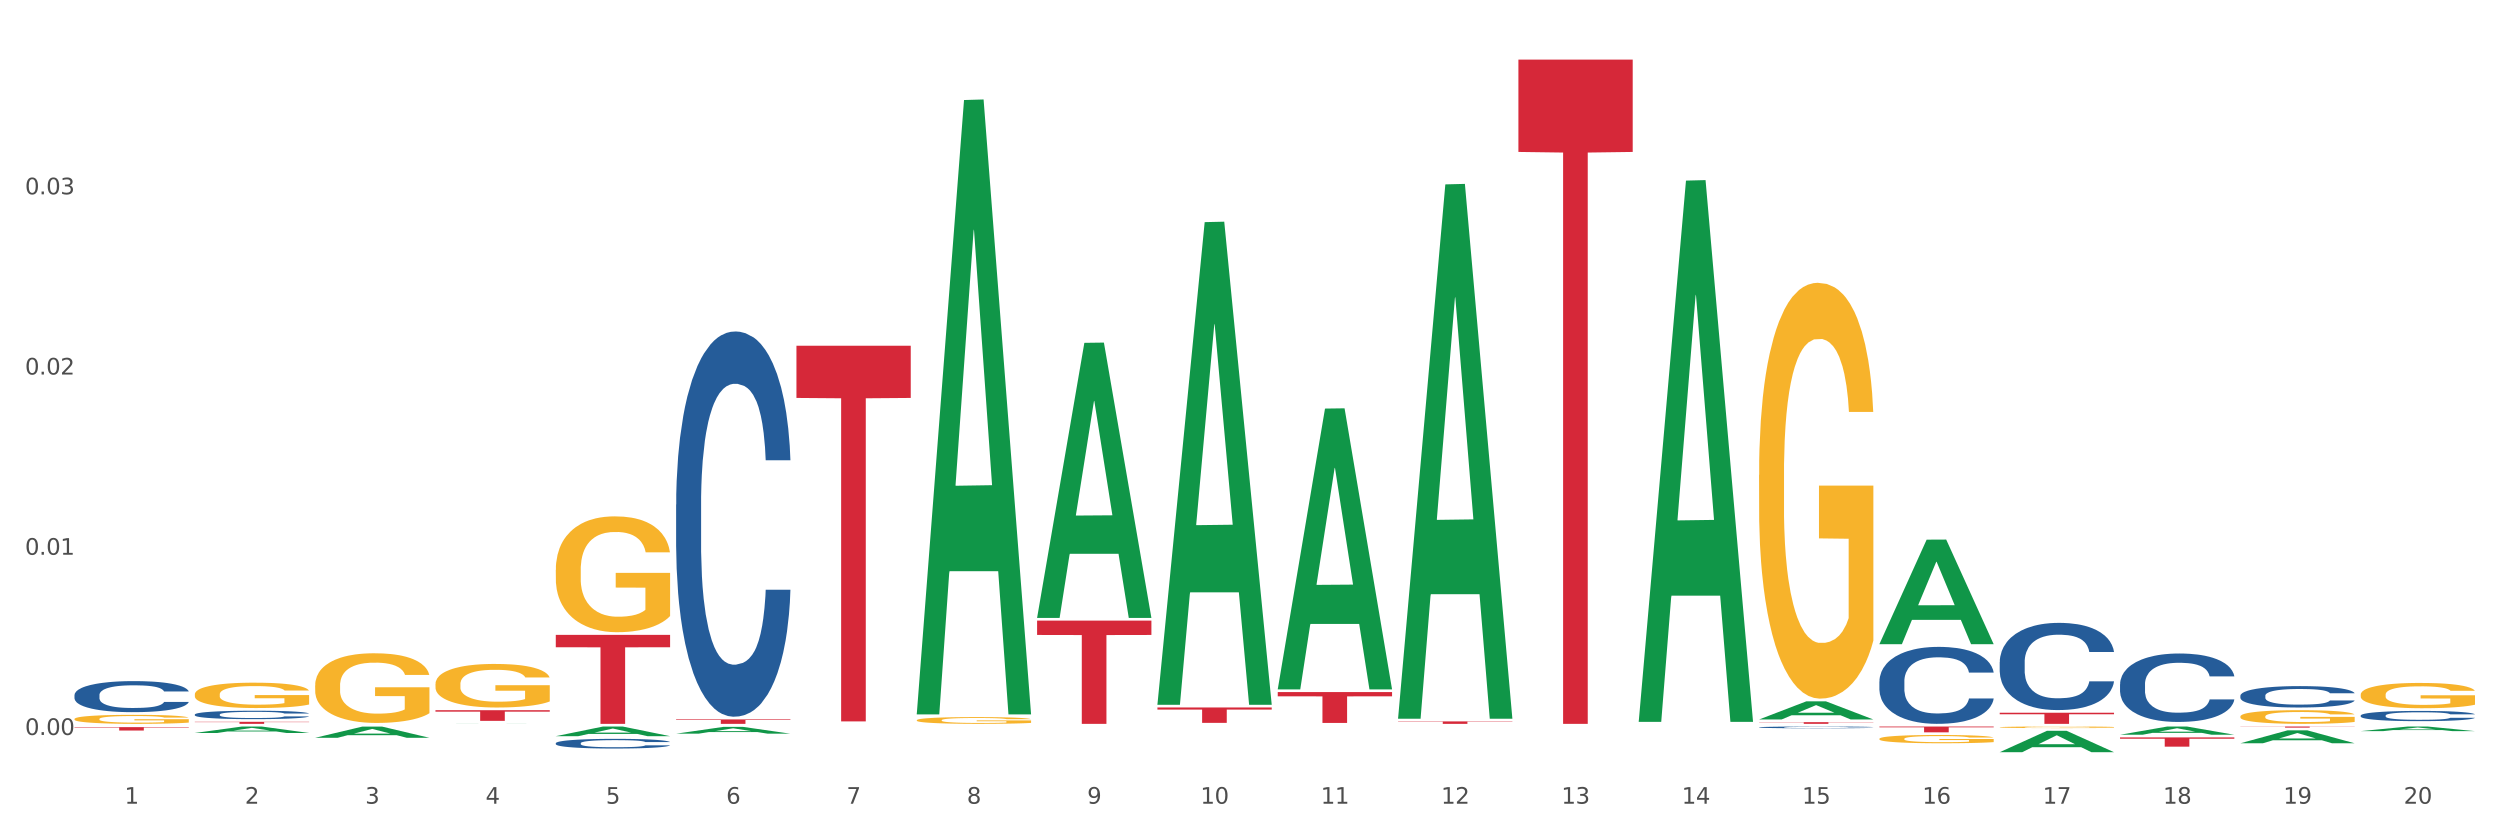 <?xml version="1.0" encoding="utf-8" standalone="no"?>
<!DOCTYPE svg PUBLIC "-//W3C//DTD SVG 1.1//EN"
  "http://www.w3.org/Graphics/SVG/1.1/DTD/svg11.dtd">
<svg xmlns:xlink="http://www.w3.org/1999/xlink" width="1080pt" height="360pt" viewBox="0 0 1080 360" xmlns="http://www.w3.org/2000/svg" version="1.1">
 <rect x="0" y="0" width="1080" height="360" fill="#333333" stroke="none"/>
 <defs>
  <style type="text/css">*{stroke-linejoin: round; stroke-linecap: butt}</style>
 </defs>
 <g id="figure_1">
  <g id="patch_1">
   <path d="M 0 360 
L 1080 360 
L 1080 0 
L 0 0 
z
" style="fill: #ffffff; stroke: #ffffff; stroke-linejoin: miter"/>
  </g>
  <g id="axes_1">
   <g id="matplotlib.axis_1">
    <g id="xtick_1">
     <g id="text_1">
      <!-- 1 -->
      <g style="fill: #4d4d4d" transform="translate(53.812 347.204) scale(0.096 -0.096)">
       <defs>
        <path id="DejaVuSans-31" d="M 794 531 
L 1825 531 
L 1825 4091 
L 703 3866 
L 703 4441 
L 1819 4666 
L 2450 4666 
L 2450 531 
L 3481 531 
L 3481 0 
L 794 0 
L 794 531 
z
" transform="scale(0.016)"/>
       </defs>
       <use xlink:href="#DejaVuSans-31"/>
      </g>
     </g>
    </g>
    <g id="xtick_2">
     <g id="text_2">
      <!-- 2 -->
      <g style="fill: #4d4d4d" transform="translate(105.793 347.204) scale(0.096 -0.096)">
       <defs>
        <path id="DejaVuSans-32" d="M 1228 531 
L 3431 531 
L 3431 0 
L 469 0 
L 469 531 
Q 828 903 1448 1529 
Q 2069 2156 2228 2338 
Q 2531 2678 2651 2914 
Q 2772 3150 2772 3378 
Q 2772 3750 2511 3984 
Q 2250 4219 1831 4219 
Q 1534 4219 1204 4116 
Q 875 4013 500 3803 
L 500 4441 
Q 881 4594 1212 4672 
Q 1544 4750 1819 4750 
Q 2544 4750 2975 4387 
Q 3406 4025 3406 3419 
Q 3406 3131 3298 2873 
Q 3191 2616 2906 2266 
Q 2828 2175 2409 1742 
Q 1991 1309 1228 531 
z
" transform="scale(0.016)"/>
       </defs>
       <use xlink:href="#DejaVuSans-32"/>
      </g>
     </g>
    </g>
    <g id="xtick_3">
     <g id="text_3">
      <!-- 3 -->
      <g style="fill: #4d4d4d" transform="translate(157.774 347.204) scale(0.096 -0.096)">
       <defs>
        <path id="DejaVuSans-33" d="M 2597 2516 
Q 3050 2419 3304 2112 
Q 3559 1806 3559 1356 
Q 3559 666 3084 287 
Q 2609 -91 1734 -91 
Q 1441 -91 1130 -33 
Q 819 25 488 141 
L 488 750 
Q 750 597 1062 519 
Q 1375 441 1716 441 
Q 2309 441 2620 675 
Q 2931 909 2931 1356 
Q 2931 1769 2642 2001 
Q 2353 2234 1838 2234 
L 1294 2234 
L 1294 2753 
L 1863 2753 
Q 2328 2753 2575 2939 
Q 2822 3125 2822 3475 
Q 2822 3834 2567 4026 
Q 2313 4219 1838 4219 
Q 1578 4219 1281 4162 
Q 984 4106 628 3988 
L 628 4550 
Q 988 4650 1302 4700 
Q 1616 4750 1894 4750 
Q 2613 4750 3031 4423 
Q 3450 4097 3450 3541 
Q 3450 3153 3228 2886 
Q 3006 2619 2597 2516 
z
" transform="scale(0.016)"/>
       </defs>
       <use xlink:href="#DejaVuSans-33"/>
      </g>
     </g>
    </g>
    <g id="xtick_4">
     <g id="text_4">
      <!-- 4 -->
      <g style="fill: #4d4d4d" transform="translate(209.756 347.204) scale(0.096 -0.096)">
       <defs>
        <path id="DejaVuSans-34" d="M 2419 4116 
L 825 1625 
L 2419 1625 
L 2419 4116 
z
M 2253 4666 
L 3047 4666 
L 3047 1625 
L 3713 1625 
L 3713 1100 
L 3047 1100 
L 3047 0 
L 2419 0 
L 2419 1100 
L 313 1100 
L 313 1709 
L 2253 4666 
z
" transform="scale(0.016)"/>
       </defs>
       <use xlink:href="#DejaVuSans-34"/>
      </g>
     </g>
    </g>
    <g id="xtick_5">
     <g id="text_5">
      <!-- 5 -->
      <g style="fill: #4d4d4d" transform="translate(261.737 347.204) scale(0.096 -0.096)">
       <defs>
        <path id="DejaVuSans-35" d="M 691 4666 
L 3169 4666 
L 3169 4134 
L 1269 4134 
L 1269 2991 
Q 1406 3038 1543 3061 
Q 1681 3084 1819 3084 
Q 2600 3084 3056 2656 
Q 3513 2228 3513 1497 
Q 3513 744 3044 326 
Q 2575 -91 1722 -91 
Q 1428 -91 1123 -41 
Q 819 9 494 109 
L 494 744 
Q 775 591 1075 516 
Q 1375 441 1709 441 
Q 2250 441 2565 725 
Q 2881 1009 2881 1497 
Q 2881 1984 2565 2268 
Q 2250 2553 1709 2553 
Q 1456 2553 1204 2497 
Q 953 2441 691 2322 
L 691 4666 
z
" transform="scale(0.016)"/>
       </defs>
       <use xlink:href="#DejaVuSans-35"/>
      </g>
     </g>
    </g>
    <g id="xtick_6">
     <g id="text_6">
      <!-- 6 -->
      <g style="fill: #4d4d4d" transform="translate(313.718 347.204) scale(0.096 -0.096)">
       <defs>
        <path id="DejaVuSans-36" d="M 2113 2584 
Q 1688 2584 1439 2293 
Q 1191 2003 1191 1497 
Q 1191 994 1439 701 
Q 1688 409 2113 409 
Q 2538 409 2786 701 
Q 3034 994 3034 1497 
Q 3034 2003 2786 2293 
Q 2538 2584 2113 2584 
z
M 3366 4563 
L 3366 3988 
Q 3128 4100 2886 4159 
Q 2644 4219 2406 4219 
Q 1781 4219 1451 3797 
Q 1122 3375 1075 2522 
Q 1259 2794 1537 2939 
Q 1816 3084 2150 3084 
Q 2853 3084 3261 2657 
Q 3669 2231 3669 1497 
Q 3669 778 3244 343 
Q 2819 -91 2113 -91 
Q 1303 -91 875 529 
Q 447 1150 447 2328 
Q 447 3434 972 4092 
Q 1497 4750 2381 4750 
Q 2619 4750 2861 4703 
Q 3103 4656 3366 4563 
z
" transform="scale(0.016)"/>
       </defs>
       <use xlink:href="#DejaVuSans-36"/>
      </g>
     </g>
    </g>
    <g id="xtick_7">
     <g id="text_7">
      <!-- 7 -->
      <g style="fill: #4d4d4d" transform="translate(365.699 347.204) scale(0.096 -0.096)">
       <defs>
        <path id="DejaVuSans-37" d="M 525 4666 
L 3525 4666 
L 3525 4397 
L 1831 0 
L 1172 0 
L 2766 4134 
L 525 4134 
L 525 4666 
z
" transform="scale(0.016)"/>
       </defs>
       <use xlink:href="#DejaVuSans-37"/>
      </g>
     </g>
    </g>
    <g id="xtick_8">
     <g id="text_8">
      <!-- 8 -->
      <g style="fill: #4d4d4d" transform="translate(417.68 347.204) scale(0.096 -0.096)">
       <defs>
        <path id="DejaVuSans-38" d="M 2034 2216 
Q 1584 2216 1326 1975 
Q 1069 1734 1069 1313 
Q 1069 891 1326 650 
Q 1584 409 2034 409 
Q 2484 409 2743 651 
Q 3003 894 3003 1313 
Q 3003 1734 2745 1975 
Q 2488 2216 2034 2216 
z
M 1403 2484 
Q 997 2584 770 2862 
Q 544 3141 544 3541 
Q 544 4100 942 4425 
Q 1341 4750 2034 4750 
Q 2731 4750 3128 4425 
Q 3525 4100 3525 3541 
Q 3525 3141 3298 2862 
Q 3072 2584 2669 2484 
Q 3125 2378 3379 2068 
Q 3634 1759 3634 1313 
Q 3634 634 3220 271 
Q 2806 -91 2034 -91 
Q 1263 -91 848 271 
Q 434 634 434 1313 
Q 434 1759 690 2068 
Q 947 2378 1403 2484 
z
M 1172 3481 
Q 1172 3119 1398 2916 
Q 1625 2713 2034 2713 
Q 2441 2713 2670 2916 
Q 2900 3119 2900 3481 
Q 2900 3844 2670 4047 
Q 2441 4250 2034 4250 
Q 1625 4250 1398 4047 
Q 1172 3844 1172 3481 
z
" transform="scale(0.016)"/>
       </defs>
       <use xlink:href="#DejaVuSans-38"/>
      </g>
     </g>
    </g>
    <g id="xtick_9">
     <g id="text_9">
      <!-- 9 -->
      <g style="fill: #4d4d4d" transform="translate(469.662 347.204) scale(0.096 -0.096)">
       <defs>
        <path id="DejaVuSans-39" d="M 703 97 
L 703 672 
Q 941 559 1184 500 
Q 1428 441 1663 441 
Q 2288 441 2617 861 
Q 2947 1281 2994 2138 
Q 2813 1869 2534 1725 
Q 2256 1581 1919 1581 
Q 1219 1581 811 2004 
Q 403 2428 403 3163 
Q 403 3881 828 4315 
Q 1253 4750 1959 4750 
Q 2769 4750 3195 4129 
Q 3622 3509 3622 2328 
Q 3622 1225 3098 567 
Q 2575 -91 1691 -91 
Q 1453 -91 1209 -44 
Q 966 3 703 97 
z
M 1959 2075 
Q 2384 2075 2632 2365 
Q 2881 2656 2881 3163 
Q 2881 3666 2632 3958 
Q 2384 4250 1959 4250 
Q 1534 4250 1286 3958 
Q 1038 3666 1038 3163 
Q 1038 2656 1286 2365 
Q 1534 2075 1959 2075 
z
" transform="scale(0.016)"/>
       </defs>
       <use xlink:href="#DejaVuSans-39"/>
      </g>
     </g>
    </g>
    <g id="xtick_10">
     <g id="text_10">
      <!-- 10 -->
      <g style="fill: #4d4d4d" transform="translate(518.589 347.204) scale(0.096 -0.096)">
       <defs>
        <path id="DejaVuSans-30" d="M 2034 4250 
Q 1547 4250 1301 3770 
Q 1056 3291 1056 2328 
Q 1056 1369 1301 889 
Q 1547 409 2034 409 
Q 2525 409 2770 889 
Q 3016 1369 3016 2328 
Q 3016 3291 2770 3770 
Q 2525 4250 2034 4250 
z
M 2034 4750 
Q 2819 4750 3233 4129 
Q 3647 3509 3647 2328 
Q 3647 1150 3233 529 
Q 2819 -91 2034 -91 
Q 1250 -91 836 529 
Q 422 1150 422 2328 
Q 422 3509 836 4129 
Q 1250 4750 2034 4750 
z
" transform="scale(0.016)"/>
       </defs>
       <use xlink:href="#DejaVuSans-31"/>
       <use xlink:href="#DejaVuSans-30" transform="translate(63.623 0)"/>
      </g>
     </g>
    </g>
    <g id="xtick_11">
     <g id="text_11">
      <!-- 11 -->
      <g style="fill: #4d4d4d" transform="translate(570.57 347.204) scale(0.096 -0.096)">
       <use xlink:href="#DejaVuSans-31"/>
       <use xlink:href="#DejaVuSans-31" transform="translate(63.623 0)"/>
      </g>
     </g>
    </g>
    <g id="xtick_12">
     <g id="text_12">
      <!-- 12 -->
      <g style="fill: #4d4d4d" transform="translate(622.551 347.204) scale(0.096 -0.096)">
       <use xlink:href="#DejaVuSans-31"/>
       <use xlink:href="#DejaVuSans-32" transform="translate(63.623 0)"/>
      </g>
     </g>
    </g>
    <g id="xtick_13">
     <g id="text_13">
      <!-- 13 -->
      <g style="fill: #4d4d4d" transform="translate(674.533 347.204) scale(0.096 -0.096)">
       <use xlink:href="#DejaVuSans-31"/>
       <use xlink:href="#DejaVuSans-33" transform="translate(63.623 0)"/>
      </g>
     </g>
    </g>
    <g id="xtick_14">
     <g id="text_14">
      <!-- 14 -->
      <g style="fill: #4d4d4d" transform="translate(726.514 347.204) scale(0.096 -0.096)">
       <use xlink:href="#DejaVuSans-31"/>
       <use xlink:href="#DejaVuSans-34" transform="translate(63.623 0)"/>
      </g>
     </g>
    </g>
    <g id="xtick_15">
     <g id="text_15">
      <!-- 15 -->
      <g style="fill: #4d4d4d" transform="translate(778.495 347.204) scale(0.096 -0.096)">
       <use xlink:href="#DejaVuSans-31"/>
       <use xlink:href="#DejaVuSans-35" transform="translate(63.623 0)"/>
      </g>
     </g>
    </g>
    <g id="xtick_16">
     <g id="text_16">
      <!-- 16 -->
      <g style="fill: #4d4d4d" transform="translate(830.476 347.204) scale(0.096 -0.096)">
       <use xlink:href="#DejaVuSans-31"/>
       <use xlink:href="#DejaVuSans-36" transform="translate(63.623 0)"/>
      </g>
     </g>
    </g>
    <g id="xtick_17">
     <g id="text_17">
      <!-- 17 -->
      <g style="fill: #4d4d4d" transform="translate(882.457 347.204) scale(0.096 -0.096)">
       <use xlink:href="#DejaVuSans-31"/>
       <use xlink:href="#DejaVuSans-37" transform="translate(63.623 0)"/>
      </g>
     </g>
    </g>
    <g id="xtick_18">
     <g id="text_18">
      <!-- 18 -->
      <g style="fill: #4d4d4d" transform="translate(934.439 347.204) scale(0.096 -0.096)">
       <use xlink:href="#DejaVuSans-31"/>
       <use xlink:href="#DejaVuSans-38" transform="translate(63.623 0)"/>
      </g>
     </g>
    </g>
    <g id="xtick_19">
     <g id="text_19">
      <!-- 19 -->
      <g style="fill: #4d4d4d" transform="translate(986.42 347.204) scale(0.096 -0.096)">
       <use xlink:href="#DejaVuSans-31"/>
       <use xlink:href="#DejaVuSans-39" transform="translate(63.623 0)"/>
      </g>
     </g>
    </g>
    <g id="xtick_20">
     <g id="text_20">
      <!-- 20 -->
      <g style="fill: #4d4d4d" transform="translate(1038.401 347.204) scale(0.096 -0.096)">
       <use xlink:href="#DejaVuSans-32"/>
       <use xlink:href="#DejaVuSans-30" transform="translate(63.623 0)"/>
      </g>
     </g>
    </g>
    <g id="xtick_21"/>
    <g id="xtick_22"/>
    <g id="xtick_23"/>
    <g id="xtick_24"/>
    <g id="xtick_25"/>
    <g id="xtick_26"/>
    <g id="xtick_27"/>
    <g id="xtick_28"/>
    <g id="xtick_29"/>
    <g id="xtick_30"/>
    <g id="xtick_31"/>
    <g id="xtick_32"/>
    <g id="xtick_33"/>
    <g id="xtick_34"/>
    <g id="xtick_35"/>
    <g id="xtick_36"/>
    <g id="xtick_37"/>
    <g id="xtick_38"/>
    <g id="xtick_39"/>
   </g>
   <g id="matplotlib.axis_2">
    <g id="ytick_1">
     <g id="text_21">
      <!-- 0.00 -->
      <g style="fill: #4d4d4d" transform="translate(10.8 317.5) scale(0.096 -0.096)">
       <defs>
        <path id="DejaVuSans-2e" d="M 684 794 
L 1344 794 
L 1344 0 
L 684 0 
L 684 794 
z
" transform="scale(0.016)"/>
       </defs>
       <use xlink:href="#DejaVuSans-30"/>
       <use xlink:href="#DejaVuSans-2e" transform="translate(63.623 0)"/>
       <use xlink:href="#DejaVuSans-30" transform="translate(95.41 0)"/>
       <use xlink:href="#DejaVuSans-30" transform="translate(159.033 0)"/>
      </g>
     </g>
    </g>
    <g id="ytick_2">
     <g id="text_22">
      <!-- 0.01 -->
      <g style="fill: #4d4d4d" transform="translate(10.8 239.65) scale(0.096 -0.096)">
       <use xlink:href="#DejaVuSans-30"/>
       <use xlink:href="#DejaVuSans-2e" transform="translate(63.623 0)"/>
       <use xlink:href="#DejaVuSans-30" transform="translate(95.41 0)"/>
       <use xlink:href="#DejaVuSans-31" transform="translate(159.033 0)"/>
      </g>
     </g>
    </g>
    <g id="ytick_3">
     <g id="text_23">
      <!-- 0.02 -->
      <g style="fill: #4d4d4d" transform="translate(10.8 161.799) scale(0.096 -0.096)">
       <use xlink:href="#DejaVuSans-30"/>
       <use xlink:href="#DejaVuSans-2e" transform="translate(63.623 0)"/>
       <use xlink:href="#DejaVuSans-30" transform="translate(95.41 0)"/>
       <use xlink:href="#DejaVuSans-32" transform="translate(159.033 0)"/>
      </g>
     </g>
    </g>
    <g id="ytick_4">
     <g id="text_24">
      <!-- 0.03 -->
      <g style="fill: #4d4d4d" transform="translate(10.8 83.949) scale(0.096 -0.096)">
       <use xlink:href="#DejaVuSans-30"/>
       <use xlink:href="#DejaVuSans-2e" transform="translate(63.623 0)"/>
       <use xlink:href="#DejaVuSans-30" transform="translate(95.41 0)"/>
       <use xlink:href="#DejaVuSans-33" transform="translate(159.033 0)"/>
      </g>
     </g>
    </g>
    <g id="ytick_5"/>
    <g id="ytick_6"/>
    <g id="ytick_7"/>
    <g id="ytick_8"/>
   </g>
   <g id="PolyCollection_1">
    <path d="M 84.156 316.641 
L 84.207 316.639 
L 104.571 313.855 
L 113.022 313.852 
L 133.538 316.646 
L 123.764 316.646 
L 119.335 315.996 
L 98.309 315.996 
L 98.156 316.006 
L 93.88 316.646 
L 84.156 316.646 
L 84.156 316.641 
L 100.956 315.608 
L 116.687 315.605 
L 108.898 314.448 
L 108.796 314.443 
L 108.695 314.451 
L 100.905 315.605 
L 100.956 315.608 
L 84.156 316.641 
z
" clip-path="url(#p7fb6211721)" style="fill: #109648"/>
    <path d="M 136.137 318.719 
L 136.188 318.714 
L 156.552 313.883 
L 165.003 313.878 
L 185.52 318.728 
L 175.745 318.728 
L 171.316 317.599 
L 150.29 317.599 
L 150.137 317.617 
L 145.861 318.728 
L 136.137 318.728 
L 136.137 318.719 
L 152.938 316.925 
L 168.669 316.92 
L 160.879 314.912 
L 160.778 314.903 
L 160.676 314.917 
L 152.887 316.92 
L 152.938 316.925 
L 136.137 318.719 
z
" clip-path="url(#p7fb6211721)" style="fill: #109648"/>
    <path d="M 967.837 321.087 
L 967.888 321.081 
L 988.251 315.496 
L 996.702 315.49 
L 1017.219 321.097 
L 1007.444 321.097 
L 1003.015 319.791 
L 981.989 319.791 
L 981.837 319.813 
L 977.56 321.097 
L 967.837 321.097 
L 967.837 321.087 
L 984.637 319.012 
L 1000.368 319.007 
L 992.579 316.685 
L 992.477 316.675 
L 992.375 316.691 
L 984.586 319.007 
L 984.637 319.012 
L 967.837 321.087 
z
" clip-path="url(#p7fb6211721)" style="fill: #109648"/>
    <path d="M 1019.818 315.844 
L 1019.869 315.843 
L 1040.233 313.854 
L 1048.684 313.852 
L 1069.2 315.848 
L 1059.425 315.848 
L 1054.996 315.383 
L 1033.971 315.383 
L 1033.818 315.391 
L 1029.542 315.848 
L 1019.818 315.848 
L 1019.818 315.844 
L 1036.618 315.106 
L 1052.349 315.104 
L 1044.56 314.278 
L 1044.458 314.274 
L 1044.356 314.28 
L 1036.567 315.104 
L 1036.618 315.106 
L 1019.818 315.844 
z
" clip-path="url(#p7fb6211721)" style="fill: #109648"/>
    <path d="M 240.1 318.02 
L 240.151 318.016 
L 260.514 313.856 
L 268.965 313.852 
L 289.482 318.028 
L 279.707 318.028 
L 275.278 317.056 
L 254.253 317.056 
L 254.1 317.071 
L 249.824 318.028 
L 240.1 318.028 
L 240.1 318.02 
L 256.9 316.475 
L 272.631 316.472 
L 264.842 314.743 
L 264.74 314.735 
L 264.638 314.746 
L 256.849 316.472 
L 256.9 316.475 
L 240.1 318.02 
z
" clip-path="url(#p7fb6211721)" style="fill: #109648"/>
    <path d="M 188.119 312.588 
L 188.17 312.588 
L 208.533 312.572 
L 216.984 312.572 
L 237.501 312.589 
L 227.726 312.589 
L 223.297 312.585 
L 202.271 312.585 
L 202.119 312.585 
L 197.842 312.589 
L 188.119 312.589 
L 188.119 312.588 
L 204.919 312.582 
L 220.65 312.582 
L 212.861 312.575 
L 212.759 312.575 
L 212.657 312.575 
L 204.868 312.582 
L 204.919 312.582 
L 188.119 312.588 
z
" clip-path="url(#p7fb6211721)" style="fill: #109648"/>
    <path d="M 396.043 308.128 
L 396.094 307.879 
L 416.458 43.216 
L 424.909 42.966 
L 445.426 308.627 
L 435.651 308.627 
L 431.222 246.764 
L 410.196 246.764 
L 410.044 247.762 
L 405.767 308.627 
L 396.043 308.627 
L 396.043 308.128 
L 412.844 209.846 
L 428.575 209.597 
L 420.785 99.591 
L 420.684 99.092 
L 420.582 99.84 
L 412.793 209.597 
L 412.844 209.846 
L 396.043 308.128 
z
" clip-path="url(#p7fb6211721)" style="fill: #109648"/>
    <path d="M 292.081 316.946 
L 292.132 316.943 
L 312.496 314.01 
L 320.947 314.008 
L 341.463 316.951 
L 331.689 316.951 
L 327.259 316.266 
L 306.234 316.266 
L 306.081 316.277 
L 301.805 316.951 
L 292.081 316.951 
L 292.081 316.946 
L 308.881 315.857 
L 324.612 315.854 
L 316.823 314.635 
L 316.721 314.629 
L 316.619 314.638 
L 308.83 315.854 
L 308.881 315.857 
L 292.081 316.946 
z
" clip-path="url(#p7fb6211721)" style="fill: #109648"/>
    <path d="M 551.987 297.584 
L 552.038 297.47 
L 572.402 176.505 
L 580.853 176.391 
L 601.369 297.812 
L 591.595 297.812 
L 587.165 269.537 
L 566.14 269.537 
L 565.987 269.993 
L 561.711 297.812 
L 551.987 297.812 
L 551.987 297.584 
L 568.787 252.664 
L 584.518 252.55 
L 576.729 202.271 
L 576.627 202.043 
L 576.525 202.385 
L 568.736 252.55 
L 568.787 252.664 
L 551.987 297.584 
z
" clip-path="url(#p7fb6211721)" style="fill: #109648"/>
    <path d="M 603.968 310.069 
L 604.019 309.852 
L 624.383 79.654 
L 632.834 79.437 
L 653.35 310.503 
L 643.576 310.503 
L 639.147 256.696 
L 618.121 256.696 
L 617.968 257.564 
L 613.692 310.503 
L 603.968 310.503 
L 603.968 310.069 
L 620.768 224.585 
L 636.499 224.368 
L 628.71 128.687 
L 628.608 128.253 
L 628.507 128.904 
L 620.717 224.368 
L 620.768 224.585 
L 603.968 310.069 
z
" clip-path="url(#p7fb6211721)" style="fill: #109648"/>
    <path d="M 448.025 266.727 
L 448.076 266.616 
L 468.439 148.106 
L 476.89 147.995 
L 497.407 266.951 
L 487.632 266.951 
L 483.203 239.25 
L 462.177 239.25 
L 462.025 239.697 
L 457.748 266.951 
L 448.025 266.951 
L 448.025 266.727 
L 464.825 222.719 
L 480.556 222.607 
L 472.767 173.35 
L 472.665 173.126 
L 472.563 173.461 
L 464.774 222.607 
L 464.825 222.719 
L 448.025 266.727 
z
" clip-path="url(#p7fb6211721)" style="fill: #109648"/>
    <path d="M 500.006 304.087 
L 500.057 303.891 
L 520.421 95.961 
L 528.871 95.765 
L 549.388 304.478 
L 539.613 304.478 
L 535.184 255.877 
L 514.159 255.877 
L 514.006 256.661 
L 509.73 304.478 
L 500.006 304.478 
L 500.006 304.087 
L 516.806 226.872 
L 532.537 226.676 
L 524.748 140.251 
L 524.646 139.859 
L 524.544 140.447 
L 516.755 226.676 
L 516.806 226.872 
L 500.006 304.087 
z
" clip-path="url(#p7fb6211721)" style="fill: #109648"/>
    <path d="M 707.931 311.396 
L 707.982 311.176 
L 728.345 78.02 
L 736.796 77.8 
L 757.313 311.835 
L 747.538 311.835 
L 743.109 257.337 
L 722.083 257.337 
L 721.931 258.216 
L 717.654 311.835 
L 707.931 311.835 
L 707.931 311.396 
L 724.731 224.814 
L 740.462 224.594 
L 732.673 127.684 
L 732.571 127.244 
L 732.469 127.904 
L 724.68 224.594 
L 724.731 224.814 
L 707.931 311.396 
z
" clip-path="url(#p7fb6211721)" style="fill: #109648"/>
    <path d="M 759.912 310.806 
L 759.963 310.798 
L 780.327 302.976 
L 788.777 302.968 
L 809.294 310.821 
L 799.519 310.821 
L 795.09 308.992 
L 774.065 308.992 
L 773.912 309.022 
L 769.636 310.821 
L 759.912 310.821 
L 759.912 310.806 
L 776.712 307.901 
L 792.443 307.893 
L 784.654 304.642 
L 784.552 304.627 
L 784.45 304.649 
L 776.661 307.893 
L 776.712 307.901 
L 759.912 310.806 
z
" clip-path="url(#p7fb6211721)" style="fill: #109648"/>
    <path d="M 240.1 321.062 
L 240.158 321.058 
L 240.158 320.951 
L 240.333 320.806 
L 240.975 320.538 
L 241.793 320.335 
L 243.193 320.098 
L 243.952 319.999 
L 244.945 319.888 
L 246.988 319.708 
L 249.322 319.555 
L 250.957 319.471 
L 252.183 319.418 
L 254.926 319.322 
L 256.502 319.28 
L 258.137 319.246 
L 259.537 319.223 
L 261.872 319.196 
L 263.74 319.184 
L 265.9 319.18 
L 267.709 319.184 
L 270.103 319.2 
L 273.605 319.246 
L 274.947 319.272 
L 276.757 319.318 
L 278.625 319.379 
L 280.143 319.441 
L 281.894 319.529 
L 283.703 319.643 
L 285.454 319.789 
L 286.68 319.922 
L 287.672 320.064 
L 288.548 320.236 
L 289.19 320.423 
L 289.482 320.58 
L 278.8 320.58 
L 278.508 320.439 
L 277.924 320.286 
L 277.341 320.182 
L 276.699 320.098 
L 275.706 320.003 
L 274.831 319.942 
L 273.371 319.869 
L 272.029 319.823 
L 270.92 319.796 
L 269.577 319.773 
L 266.717 319.75 
L 264.674 319.75 
L 263.39 319.758 
L 261.814 319.777 
L 260.471 319.804 
L 258.895 319.85 
L 257.67 319.899 
L 256.444 319.964 
L 255.743 320.01 
L 254.693 320.095 
L 253.992 320.163 
L 253.058 320.282 
L 252.533 320.366 
L 251.599 320.584 
L 251.19 320.745 
L 251.015 320.856 
L 250.899 320.978 
L 250.899 321.575 
L 251.249 321.842 
L 251.541 321.957 
L 252.008 322.087 
L 252.883 322.255 
L 254.167 322.42 
L 255.51 322.538 
L 256.619 322.611 
L 257.67 322.664 
L 258.72 322.707 
L 260.004 322.745 
L 261.055 322.768 
L 262.631 322.791 
L 264.499 322.802 
L 265.958 322.802 
L 268.935 322.783 
L 270.278 322.764 
L 271.562 322.737 
L 272.963 322.695 
L 274.072 322.649 
L 274.714 322.615 
L 275.765 322.542 
L 276.582 322.466 
L 277.282 322.378 
L 277.749 322.301 
L 278.275 322.186 
L 278.683 322.056 
L 278.8 321.988 
L 289.482 321.988 
L 289.248 322.125 
L 288.84 322.259 
L 288.023 322.439 
L 287.381 322.542 
L 286.388 322.668 
L 285.338 322.775 
L 283.878 322.894 
L 282.536 322.982 
L 281.135 323.058 
L 279.617 323.127 
L 276.874 323.223 
L 275.881 323.25 
L 273.78 323.295 
L 272.146 323.322 
L 269.752 323.349 
L 267.301 323.364 
L 264.733 323.368 
L 262.456 323.36 
L 259.946 323.338 
L 258.37 323.315 
L 256.619 323.28 
L 254.576 323.227 
L 252.65 323.162 
L 250.84 323.085 
L 249.147 322.997 
L 247.571 322.898 
L 245.528 322.733 
L 244.011 322.573 
L 242.902 322.424 
L 242.143 322.297 
L 241.384 322.137 
L 240.975 322.026 
L 240.333 321.758 
L 240.1 321.51 
L 240.1 321.062 
z
" clip-path="url(#p7fb6211721)" style="fill: #255c99"/>
    <path d="M 811.893 278.212 
L 811.944 278.169 
L 832.308 233.132 
L 840.759 233.09 
L 861.275 278.297 
L 851.501 278.297 
L 847.071 267.77 
L 826.046 267.77 
L 825.893 267.939 
L 821.617 278.297 
L 811.893 278.297 
L 811.893 278.212 
L 828.693 261.487 
L 844.424 261.445 
L 836.635 242.725 
L 836.533 242.641 
L 836.431 242.768 
L 828.642 261.445 
L 828.693 261.487 
L 811.893 278.212 
z
" clip-path="url(#p7fb6211721)" style="fill: #109648"/>
    <path d="M 863.874 324.932 
L 863.925 324.923 
L 884.289 315.703 
L 892.74 315.695 
L 913.256 324.95 
L 903.482 324.95 
L 899.053 322.794 
L 878.027 322.794 
L 877.874 322.829 
L 873.598 324.95 
L 863.874 324.95 
L 863.874 324.932 
L 880.674 321.508 
L 896.405 321.5 
L 888.616 317.667 
L 888.514 317.65 
L 888.413 317.676 
L 880.623 321.5 
L 880.674 321.508 
L 863.874 324.932 
z
" clip-path="url(#p7fb6211721)" style="fill: #109648"/>
    <path d="M 915.855 317.408 
L 915.906 317.405 
L 936.27 313.856 
L 944.721 313.852 
L 965.238 317.415 
L 955.463 317.415 
L 951.034 316.586 
L 930.008 316.586 
L 929.856 316.599 
L 925.579 317.415 
L 915.855 317.415 
L 915.855 317.408 
L 932.656 316.09 
L 948.387 316.087 
L 940.597 314.612 
L 940.496 314.605 
L 940.394 314.615 
L 932.605 316.087 
L 932.656 316.09 
L 915.855 317.408 
z
" clip-path="url(#p7fb6211721)" style="fill: #109648"/>
    <path d="M 84.156 308.667 
L 84.215 308.664 
L 84.215 308.57 
L 84.39 308.444 
L 85.032 308.211 
L 85.849 308.034 
L 87.25 307.827 
L 88.009 307.741 
L 89.001 307.644 
L 91.044 307.488 
L 93.379 307.354 
L 95.013 307.281 
L 96.239 307.234 
L 98.983 307.151 
L 100.559 307.114 
L 102.193 307.084 
L 103.594 307.064 
L 105.929 307.041 
L 107.797 307.031 
L 109.956 307.028 
L 111.766 307.031 
L 114.159 307.044 
L 117.661 307.084 
L 119.004 307.108 
L 120.813 307.148 
L 122.681 307.201 
L 124.199 307.254 
L 125.95 307.331 
L 127.76 307.431 
L 129.511 307.558 
L 130.737 307.674 
L 131.729 307.797 
L 132.604 307.947 
L 133.246 308.111 
L 133.538 308.247 
L 122.856 308.247 
L 122.565 308.124 
L 121.981 307.991 
L 121.397 307.901 
L 120.755 307.827 
L 119.763 307.744 
L 118.887 307.691 
L 117.428 307.628 
L 116.085 307.588 
L 114.976 307.564 
L 113.634 307.544 
L 110.774 307.524 
L 108.731 307.524 
L 107.446 307.531 
L 105.87 307.548 
L 104.528 307.571 
L 102.952 307.611 
L 101.726 307.654 
L 100.5 307.711 
L 99.8 307.751 
L 98.749 307.824 
L 98.049 307.884 
L 97.115 307.987 
L 96.589 308.061 
L 95.655 308.251 
L 95.247 308.391 
L 95.072 308.487 
L 94.955 308.594 
L 94.955 309.114 
L 95.305 309.347 
L 95.597 309.447 
L 96.064 309.56 
L 96.94 309.707 
L 98.224 309.85 
L 99.566 309.953 
L 100.675 310.017 
L 101.726 310.063 
L 102.777 310.1 
L 104.061 310.133 
L 105.112 310.153 
L 106.688 310.173 
L 108.555 310.183 
L 110.015 310.183 
L 112.992 310.166 
L 114.334 310.15 
L 115.618 310.126 
L 117.019 310.09 
L 118.128 310.05 
L 118.77 310.02 
L 119.821 309.957 
L 120.638 309.89 
L 121.339 309.813 
L 121.806 309.747 
L 122.331 309.647 
L 122.74 309.533 
L 122.856 309.473 
L 133.538 309.473 
L 133.305 309.593 
L 132.896 309.71 
L 132.079 309.867 
L 131.437 309.957 
L 130.445 310.067 
L 129.394 310.16 
L 127.935 310.263 
L 126.592 310.34 
L 125.191 310.406 
L 123.674 310.466 
L 120.93 310.55 
L 119.938 310.573 
L 117.836 310.613 
L 116.202 310.636 
L 113.809 310.66 
L 111.357 310.673 
L 108.789 310.676 
L 106.512 310.67 
L 104.002 310.65 
L 102.426 310.63 
L 100.675 310.6 
L 98.632 310.553 
L 96.706 310.496 
L 94.897 310.43 
L 93.204 310.353 
L 91.628 310.266 
L 89.585 310.123 
L 88.067 309.983 
L 86.958 309.853 
L 86.199 309.743 
L 85.44 309.603 
L 85.032 309.507 
L 84.39 309.274 
L 84.156 309.057 
L 84.156 308.667 
z
" clip-path="url(#p7fb6211721)" style="fill: #255c99"/>
    <path d="M 32.175 300.266 
L 32.233 300.254 
L 32.233 299.91 
L 32.408 299.445 
L 33.051 298.587 
L 33.868 297.937 
L 35.269 297.178 
L 36.028 296.859 
L 37.02 296.503 
L 39.063 295.927 
L 41.398 295.437 
L 43.032 295.168 
L 44.258 294.996 
L 47.001 294.69 
L 48.577 294.555 
L 50.212 294.445 
L 51.613 294.371 
L 53.948 294.285 
L 55.815 294.248 
L 57.975 294.236 
L 59.785 294.248 
L 62.178 294.298 
L 65.68 294.445 
L 67.023 294.53 
L 68.832 294.677 
L 70.7 294.874 
L 72.218 295.07 
L 73.969 295.351 
L 75.778 295.719 
L 77.53 296.185 
L 78.755 296.614 
L 79.748 297.067 
L 80.623 297.619 
L 81.265 298.219 
L 81.557 298.722 
L 70.875 298.722 
L 70.583 298.268 
L 70 297.778 
L 69.416 297.447 
L 68.774 297.178 
L 67.782 296.871 
L 66.906 296.675 
L 65.447 296.442 
L 64.104 296.295 
L 62.995 296.209 
L 61.653 296.136 
L 58.792 296.062 
L 56.749 296.062 
L 55.465 296.087 
L 53.889 296.148 
L 52.547 296.234 
L 50.971 296.381 
L 49.745 296.54 
L 48.519 296.749 
L 47.819 296.896 
L 46.768 297.165 
L 46.067 297.386 
L 45.133 297.766 
L 44.608 298.035 
L 43.674 298.734 
L 43.266 299.249 
L 43.09 299.604 
L 42.974 299.996 
L 42.974 301.908 
L 43.324 302.766 
L 43.616 303.134 
L 44.083 303.55 
L 44.958 304.089 
L 46.242 304.616 
L 47.585 304.996 
L 48.694 305.229 
L 49.745 305.401 
L 50.795 305.536 
L 52.08 305.658 
L 53.13 305.732 
L 54.706 305.805 
L 56.574 305.842 
L 58.033 305.842 
L 61.01 305.781 
L 62.353 305.719 
L 63.637 305.634 
L 65.038 305.499 
L 66.147 305.352 
L 66.789 305.241 
L 67.84 305.009 
L 68.657 304.764 
L 69.358 304.482 
L 69.825 304.237 
L 70.35 303.869 
L 70.758 303.452 
L 70.875 303.232 
L 81.557 303.232 
L 81.324 303.673 
L 80.915 304.102 
L 80.098 304.678 
L 79.456 305.009 
L 78.463 305.413 
L 77.413 305.756 
L 75.953 306.136 
L 74.611 306.418 
L 73.21 306.663 
L 71.692 306.884 
L 68.949 307.19 
L 67.957 307.276 
L 65.855 307.423 
L 64.221 307.509 
L 61.828 307.595 
L 59.376 307.644 
L 56.808 307.656 
L 54.531 307.631 
L 52.021 307.558 
L 50.445 307.484 
L 48.694 307.374 
L 46.651 307.202 
L 44.725 306.994 
L 42.915 306.749 
L 41.223 306.467 
L 39.647 306.148 
L 37.604 305.621 
L 36.086 305.107 
L 34.977 304.629 
L 34.218 304.224 
L 33.459 303.71 
L 33.051 303.354 
L 32.408 302.496 
L 32.175 301.7 
L 32.175 300.266 
z
" clip-path="url(#p7fb6211721)" style="fill: #255c99"/>
    <path d="M 863.874 286.006 
L 863.933 285.971 
L 863.933 285.008 
L 864.108 283.7 
L 864.75 281.292 
L 865.567 279.468 
L 866.968 277.335 
L 867.727 276.44 
L 868.719 275.443 
L 870.762 273.825 
L 873.097 272.449 
L 874.731 271.692 
L 875.957 271.21 
L 878.701 270.35 
L 880.277 269.972 
L 881.911 269.662 
L 883.312 269.456 
L 885.647 269.215 
L 887.515 269.112 
L 889.674 269.077 
L 891.484 269.112 
L 893.877 269.249 
L 897.379 269.662 
L 898.722 269.903 
L 900.531 270.316 
L 902.399 270.866 
L 903.917 271.417 
L 905.668 272.208 
L 907.478 273.241 
L 909.229 274.548 
L 910.455 275.752 
L 911.447 277.025 
L 912.322 278.574 
L 912.965 280.26 
L 913.256 281.67 
L 902.574 281.67 
L 902.283 280.397 
L 901.699 279.021 
L 901.115 278.092 
L 900.473 277.335 
L 899.481 276.475 
L 898.605 275.924 
L 897.146 275.271 
L 895.803 274.858 
L 894.694 274.617 
L 893.352 274.41 
L 890.492 274.204 
L 888.449 274.204 
L 887.164 274.273 
L 885.588 274.445 
L 884.246 274.686 
L 882.67 275.099 
L 881.444 275.546 
L 880.218 276.131 
L 879.518 276.544 
L 878.467 277.301 
L 877.767 277.92 
L 876.833 278.987 
L 876.307 279.744 
L 875.373 281.705 
L 874.965 283.15 
L 874.79 284.148 
L 874.673 285.249 
L 874.673 290.616 
L 875.023 293.025 
L 875.315 294.057 
L 875.782 295.227 
L 876.658 296.741 
L 877.942 298.221 
L 879.284 299.287 
L 880.393 299.941 
L 881.444 300.423 
L 882.495 300.801 
L 883.779 301.145 
L 884.83 301.352 
L 886.406 301.558 
L 888.273 301.661 
L 889.733 301.661 
L 892.71 301.489 
L 894.052 301.317 
L 895.336 301.076 
L 896.737 300.698 
L 897.846 300.285 
L 898.488 299.975 
L 899.539 299.322 
L 900.356 298.633 
L 901.057 297.842 
L 901.524 297.154 
L 902.049 296.122 
L 902.458 294.952 
L 902.574 294.332 
L 913.256 294.332 
L 913.023 295.571 
L 912.614 296.775 
L 911.797 298.393 
L 911.155 299.322 
L 910.163 300.457 
L 909.112 301.42 
L 907.653 302.487 
L 906.31 303.278 
L 904.909 303.967 
L 903.392 304.586 
L 900.648 305.446 
L 899.656 305.687 
L 897.555 306.1 
L 895.92 306.341 
L 893.527 306.582 
L 891.075 306.719 
L 888.507 306.754 
L 886.23 306.685 
L 883.72 306.478 
L 882.144 306.272 
L 880.393 305.962 
L 878.35 305.481 
L 876.424 304.896 
L 874.615 304.207 
L 872.922 303.416 
L 871.346 302.522 
L 869.303 301.042 
L 867.785 299.597 
L 866.676 298.255 
L 865.917 297.119 
L 865.158 295.674 
L 864.75 294.677 
L 864.108 292.268 
L 863.874 290.031 
L 863.874 286.006 
z
" clip-path="url(#p7fb6211721)" style="fill: #255c99"/>
    <path d="M 811.893 294.389 
L 811.951 294.359 
L 811.951 293.509 
L 812.127 292.355 
L 812.769 290.229 
L 813.586 288.62 
L 814.987 286.737 
L 815.746 285.947 
L 816.738 285.067 
L 818.781 283.64 
L 821.116 282.425 
L 822.75 281.757 
L 823.976 281.332 
L 826.719 280.573 
L 828.295 280.238 
L 829.93 279.965 
L 831.331 279.783 
L 833.666 279.57 
L 835.533 279.479 
L 837.693 279.449 
L 839.503 279.479 
L 841.896 279.601 
L 845.398 279.965 
L 846.741 280.178 
L 848.55 280.542 
L 850.418 281.028 
L 851.936 281.514 
L 853.687 282.212 
L 855.496 283.123 
L 857.248 284.277 
L 858.473 285.34 
L 859.466 286.464 
L 860.341 287.83 
L 860.983 289.318 
L 861.275 290.563 
L 850.593 290.563 
L 850.301 289.439 
L 849.718 288.225 
L 849.134 287.405 
L 848.492 286.737 
L 847.5 285.978 
L 846.624 285.492 
L 845.165 284.915 
L 843.822 284.551 
L 842.713 284.338 
L 841.371 284.156 
L 838.51 283.974 
L 836.467 283.974 
L 835.183 284.034 
L 833.607 284.186 
L 832.265 284.399 
L 830.689 284.763 
L 829.463 285.158 
L 828.237 285.674 
L 827.537 286.038 
L 826.486 286.707 
L 825.785 287.253 
L 824.851 288.194 
L 824.326 288.863 
L 823.392 290.593 
L 822.984 291.869 
L 822.808 292.749 
L 822.692 293.721 
L 822.692 298.458 
L 823.042 300.584 
L 823.334 301.495 
L 823.801 302.527 
L 824.676 303.864 
L 825.961 305.169 
L 827.303 306.111 
L 828.412 306.688 
L 829.463 307.113 
L 830.513 307.447 
L 831.798 307.75 
L 832.848 307.933 
L 834.424 308.115 
L 836.292 308.206 
L 837.752 308.206 
L 840.728 308.054 
L 842.071 307.902 
L 843.355 307.69 
L 844.756 307.356 
L 845.865 306.991 
L 846.507 306.718 
L 847.558 306.141 
L 848.375 305.534 
L 849.076 304.835 
L 849.543 304.228 
L 850.068 303.317 
L 850.476 302.284 
L 850.593 301.738 
L 861.275 301.738 
L 861.042 302.831 
L 860.633 303.894 
L 859.816 305.321 
L 859.174 306.141 
L 858.182 307.143 
L 857.131 307.993 
L 855.672 308.935 
L 854.329 309.633 
L 852.928 310.24 
L 851.41 310.787 
L 848.667 311.546 
L 847.675 311.759 
L 845.573 312.123 
L 843.939 312.336 
L 841.546 312.548 
L 839.094 312.67 
L 836.526 312.7 
L 834.249 312.639 
L 831.739 312.457 
L 830.163 312.275 
L 828.412 312.002 
L 826.369 311.577 
L 824.443 311.06 
L 822.633 310.453 
L 820.941 309.755 
L 819.365 308.965 
L 817.322 307.659 
L 815.804 306.384 
L 814.695 305.2 
L 813.936 304.198 
L 813.177 302.922 
L 812.769 302.042 
L 812.127 299.916 
L 811.893 297.942 
L 811.893 294.389 
z
" clip-path="url(#p7fb6211721)" style="fill: #255c99"/>
    <path d="M 759.912 314.201 
L 759.97 314.2 
L 759.97 314.18 
L 760.145 314.153 
L 760.787 314.104 
L 761.605 314.066 
L 763.006 314.022 
L 763.764 314.004 
L 764.757 313.983 
L 766.8 313.95 
L 769.135 313.922 
L 770.769 313.906 
L 771.995 313.896 
L 774.738 313.879 
L 776.314 313.871 
L 777.949 313.865 
L 779.349 313.86 
L 781.684 313.855 
L 783.552 313.853 
L 785.712 313.852 
L 787.521 313.853 
L 789.915 313.856 
L 793.417 313.865 
L 794.76 313.869 
L 796.569 313.878 
L 798.437 313.889 
L 799.955 313.901 
L 801.706 313.917 
L 803.515 313.938 
L 805.266 313.965 
L 806.492 313.99 
L 807.484 314.016 
L 808.36 314.048 
L 809.002 314.082 
L 809.294 314.111 
L 798.612 314.111 
L 798.32 314.085 
L 797.736 314.057 
L 797.153 314.038 
L 796.511 314.022 
L 795.518 314.005 
L 794.643 313.993 
L 793.183 313.98 
L 791.841 313.971 
L 790.732 313.966 
L 789.389 313.962 
L 786.529 313.958 
L 784.486 313.958 
L 783.202 313.959 
L 781.626 313.963 
L 780.283 313.968 
L 778.707 313.976 
L 777.482 313.985 
L 776.256 313.998 
L 775.555 314.006 
L 774.505 314.022 
L 773.804 314.034 
L 772.87 314.056 
L 772.345 314.072 
L 771.411 314.112 
L 771.002 314.142 
L 770.827 314.162 
L 770.711 314.185 
L 770.711 314.295 
L 771.061 314.345 
L 771.353 314.366 
L 771.82 314.39 
L 772.695 314.421 
L 773.979 314.452 
L 775.322 314.474 
L 776.431 314.487 
L 777.482 314.497 
L 778.532 314.505 
L 779.816 314.512 
L 780.867 314.516 
L 782.443 314.52 
L 784.311 314.522 
L 785.77 314.522 
L 788.747 314.519 
L 790.09 314.515 
L 791.374 314.51 
L 792.775 314.503 
L 793.884 314.494 
L 794.526 314.488 
L 795.577 314.474 
L 796.394 314.46 
L 797.094 314.444 
L 797.561 314.43 
L 798.087 314.409 
L 798.495 314.385 
L 798.612 314.372 
L 809.294 314.372 
L 809.061 314.397 
L 808.652 314.422 
L 807.835 314.455 
L 807.193 314.474 
L 806.2 314.498 
L 805.15 314.518 
L 803.69 314.539 
L 802.348 314.556 
L 800.947 314.57 
L 799.429 314.583 
L 796.686 314.6 
L 795.693 314.605 
L 793.592 314.614 
L 791.958 314.619 
L 789.564 314.624 
L 787.113 314.626 
L 784.545 314.627 
L 782.268 314.626 
L 779.758 314.622 
L 778.182 314.617 
L 776.431 314.611 
L 774.388 314.601 
L 772.462 314.589 
L 770.652 314.575 
L 768.959 314.559 
L 767.383 314.54 
L 765.34 314.51 
L 763.823 314.48 
L 762.714 314.452 
L 761.955 314.429 
L 761.196 314.399 
L 760.787 314.379 
L 760.145 314.329 
L 759.912 314.283 
L 759.912 314.201 
z
" clip-path="url(#p7fb6211721)" style="fill: #255c99"/>
    <path d="M 292.081 217.975 
L 292.139 217.823 
L 292.139 213.567 
L 292.315 207.792 
L 292.957 197.152 
L 293.774 189.097 
L 295.175 179.673 
L 295.934 175.721 
L 296.926 171.314 
L 298.969 164.17 
L 301.304 158.09 
L 302.938 154.747 
L 304.164 152.619 
L 306.907 148.819 
L 308.483 147.147 
L 310.118 145.779 
L 311.519 144.867 
L 313.854 143.803 
L 315.721 143.347 
L 317.881 143.195 
L 319.691 143.347 
L 322.084 143.955 
L 325.586 145.779 
L 326.929 146.843 
L 328.738 148.667 
L 330.606 151.099 
L 332.124 153.531 
L 333.875 157.026 
L 335.684 161.586 
L 337.436 167.362 
L 338.661 172.682 
L 339.654 178.305 
L 340.529 185.145 
L 341.171 192.592 
L 341.463 198.824 
L 330.781 198.824 
L 330.489 193.2 
L 329.906 187.121 
L 329.322 183.017 
L 328.68 179.673 
L 327.688 175.873 
L 326.812 173.442 
L 325.353 170.554 
L 324.01 168.73 
L 322.901 167.666 
L 321.559 166.754 
L 318.698 165.842 
L 316.655 165.842 
L 315.371 166.146 
L 313.795 166.906 
L 312.453 167.97 
L 310.877 169.794 
L 309.651 171.77 
L 308.425 174.353 
L 307.725 176.177 
L 306.674 179.521 
L 305.973 182.257 
L 305.039 186.969 
L 304.514 190.313 
L 303.58 198.976 
L 303.172 205.36 
L 302.996 209.767 
L 302.88 214.631 
L 302.88 238.342 
L 303.23 248.981 
L 303.522 253.541 
L 303.989 258.709 
L 304.864 265.396 
L 306.149 271.932 
L 307.491 276.644 
L 308.6 279.531 
L 309.651 281.659 
L 310.701 283.331 
L 311.986 284.851 
L 313.036 285.763 
L 314.612 286.675 
L 316.48 287.131 
L 317.94 287.131 
L 320.916 286.371 
L 322.259 285.611 
L 323.543 284.547 
L 324.944 282.875 
L 326.053 281.051 
L 326.695 279.683 
L 327.746 276.796 
L 328.563 273.756 
L 329.264 270.26 
L 329.731 267.22 
L 330.256 262.66 
L 330.664 257.493 
L 330.781 254.757 
L 341.463 254.757 
L 341.23 260.229 
L 340.821 265.548 
L 340.004 272.692 
L 339.362 276.796 
L 338.369 281.811 
L 337.319 286.067 
L 335.86 290.779 
L 334.517 294.275 
L 333.116 297.314 
L 331.598 300.05 
L 328.855 303.85 
L 327.863 304.914 
L 325.761 306.738 
L 324.127 307.802 
L 321.734 308.866 
L 319.282 309.474 
L 316.714 309.626 
L 314.437 309.322 
L 311.927 308.41 
L 310.351 307.498 
L 308.6 306.13 
L 306.557 304.002 
L 304.631 301.418 
L 302.821 298.378 
L 301.129 294.883 
L 299.553 290.931 
L 297.51 284.395 
L 295.992 278.012 
L 294.883 272.084 
L 294.124 267.068 
L 293.365 260.685 
L 292.957 256.277 
L 292.315 245.637 
L 292.081 235.758 
L 292.081 217.975 
z
" clip-path="url(#p7fb6211721)" style="fill: #255c99"/>
    <path d="M 1019.818 309.103 
L 1019.876 309.099 
L 1019.876 308.985 
L 1020.051 308.832 
L 1020.693 308.549 
L 1021.511 308.334 
L 1022.912 308.083 
L 1023.67 307.978 
L 1024.663 307.861 
L 1026.706 307.671 
L 1029.041 307.509 
L 1030.675 307.42 
L 1031.901 307.363 
L 1034.644 307.262 
L 1036.22 307.218 
L 1037.855 307.181 
L 1039.256 307.157 
L 1041.59 307.129 
L 1043.458 307.117 
L 1045.618 307.112 
L 1047.427 307.117 
L 1049.821 307.133 
L 1053.323 307.181 
L 1054.666 307.21 
L 1056.475 307.258 
L 1058.343 307.323 
L 1059.861 307.388 
L 1061.612 307.481 
L 1063.421 307.602 
L 1065.172 307.756 
L 1066.398 307.897 
L 1067.39 308.047 
L 1068.266 308.229 
L 1068.908 308.427 
L 1069.2 308.593 
L 1058.518 308.593 
L 1058.226 308.443 
L 1057.642 308.282 
L 1057.059 308.172 
L 1056.417 308.083 
L 1055.424 307.982 
L 1054.549 307.917 
L 1053.09 307.841 
L 1051.747 307.792 
L 1050.638 307.764 
L 1049.295 307.739 
L 1046.435 307.715 
L 1044.392 307.715 
L 1043.108 307.723 
L 1041.532 307.744 
L 1040.189 307.772 
L 1038.613 307.82 
L 1037.388 307.873 
L 1036.162 307.942 
L 1035.461 307.99 
L 1034.411 308.079 
L 1033.71 308.152 
L 1032.776 308.278 
L 1032.251 308.367 
L 1031.317 308.597 
L 1030.908 308.767 
L 1030.733 308.884 
L 1030.617 309.014 
L 1030.617 309.645 
L 1030.967 309.928 
L 1031.259 310.049 
L 1031.726 310.187 
L 1032.601 310.365 
L 1033.885 310.539 
L 1035.228 310.664 
L 1036.337 310.741 
L 1037.388 310.798 
L 1038.438 310.842 
L 1039.722 310.883 
L 1040.773 310.907 
L 1042.349 310.931 
L 1044.217 310.943 
L 1045.676 310.943 
L 1048.653 310.923 
L 1049.996 310.903 
L 1051.28 310.875 
L 1052.681 310.83 
L 1053.79 310.782 
L 1054.432 310.745 
L 1055.483 310.668 
L 1056.3 310.587 
L 1057 310.494 
L 1057.467 310.414 
L 1057.993 310.292 
L 1058.401 310.155 
L 1058.518 310.082 
L 1069.2 310.082 
L 1068.967 310.227 
L 1068.558 310.369 
L 1067.741 310.559 
L 1067.099 310.668 
L 1066.106 310.802 
L 1065.056 310.915 
L 1063.596 311.041 
L 1062.254 311.134 
L 1060.853 311.215 
L 1059.335 311.287 
L 1056.592 311.388 
L 1055.599 311.417 
L 1053.498 311.465 
L 1051.864 311.494 
L 1049.47 311.522 
L 1047.019 311.538 
L 1044.451 311.542 
L 1042.174 311.534 
L 1039.664 311.51 
L 1038.088 311.486 
L 1036.337 311.449 
L 1034.294 311.393 
L 1032.368 311.324 
L 1030.558 311.243 
L 1028.865 311.15 
L 1027.289 311.045 
L 1025.246 310.871 
L 1023.729 310.701 
L 1022.62 310.543 
L 1021.861 310.409 
L 1021.102 310.24 
L 1020.693 310.122 
L 1020.051 309.839 
L 1019.818 309.576 
L 1019.818 309.103 
z
" clip-path="url(#p7fb6211721)" style="fill: #255c99"/>
    <path d="M 915.855 295.596 
L 915.914 295.569 
L 915.914 294.813 
L 916.089 293.787 
L 916.731 291.896 
L 917.548 290.465 
L 918.949 288.791 
L 919.708 288.089 
L 920.7 287.305 
L 922.743 286.036 
L 925.078 284.956 
L 926.713 284.362 
L 927.938 283.984 
L 930.682 283.309 
L 932.258 283.012 
L 933.892 282.769 
L 935.293 282.607 
L 937.628 282.418 
L 939.496 282.337 
L 941.656 282.31 
L 943.465 282.337 
L 945.858 282.445 
L 949.361 282.769 
L 950.703 282.958 
L 952.513 283.282 
L 954.381 283.714 
L 955.898 284.146 
L 957.649 284.767 
L 959.459 285.577 
L 961.21 286.603 
L 962.436 287.549 
L 963.428 288.548 
L 964.304 289.763 
L 964.946 291.086 
L 965.238 292.193 
L 954.556 292.193 
L 954.264 291.194 
L 953.68 290.114 
L 953.096 289.385 
L 952.454 288.791 
L 951.462 288.116 
L 950.586 287.684 
L 949.127 287.17 
L 947.785 286.846 
L 946.676 286.657 
L 945.333 286.495 
L 942.473 286.333 
L 940.43 286.333 
L 939.146 286.387 
L 937.57 286.522 
L 936.227 286.711 
L 934.651 287.035 
L 933.425 287.386 
L 932.199 287.846 
L 931.499 288.17 
L 930.448 288.764 
L 929.748 289.25 
L 928.814 290.087 
L 928.289 290.681 
L 927.355 292.22 
L 926.946 293.355 
L 926.771 294.138 
L 926.654 295.002 
L 926.654 299.215 
L 927.004 301.105 
L 927.296 301.915 
L 927.763 302.833 
L 928.639 304.022 
L 929.923 305.183 
L 931.265 306.02 
L 932.375 306.533 
L 933.425 306.911 
L 934.476 307.208 
L 935.76 307.478 
L 936.811 307.64 
L 938.387 307.802 
L 940.255 307.883 
L 941.714 307.883 
L 944.691 307.748 
L 946.033 307.613 
L 947.318 307.424 
L 948.719 307.127 
L 949.828 306.803 
L 950.47 306.56 
L 951.52 306.047 
L 952.338 305.507 
L 953.038 304.886 
L 953.505 304.346 
L 954.03 303.536 
L 954.439 302.617 
L 954.556 302.131 
L 965.238 302.131 
L 965.004 303.103 
L 964.596 304.049 
L 963.778 305.318 
L 963.136 306.047 
L 962.144 306.938 
L 961.093 307.694 
L 959.634 308.531 
L 958.291 309.153 
L 956.89 309.693 
L 955.373 310.179 
L 952.629 310.854 
L 951.637 311.043 
L 949.536 311.367 
L 947.901 311.556 
L 945.508 311.745 
L 943.056 311.853 
L 940.488 311.88 
L 938.212 311.826 
L 935.702 311.664 
L 934.126 311.502 
L 932.375 311.259 
L 930.332 310.881 
L 928.405 310.422 
L 926.596 309.882 
L 924.903 309.261 
L 923.327 308.558 
L 921.284 307.397 
L 919.766 306.263 
L 918.657 305.21 
L 917.898 304.319 
L 917.14 303.184 
L 916.731 302.401 
L 916.089 300.511 
L 915.855 298.756 
L 915.855 295.596 
z
" clip-path="url(#p7fb6211721)" style="fill: #255c99"/>
    <path d="M 967.837 300.551 
L 967.895 300.543 
L 967.895 300.306 
L 968.07 299.985 
L 968.712 299.394 
L 969.529 298.946 
L 970.93 298.422 
L 971.689 298.202 
L 972.681 297.957 
L 974.724 297.56 
L 977.059 297.222 
L 978.694 297.036 
L 979.92 296.918 
L 982.663 296.707 
L 984.239 296.614 
L 985.873 296.538 
L 987.274 296.487 
L 989.609 296.428 
L 991.477 296.403 
L 993.637 296.394 
L 995.446 296.403 
L 997.84 296.436 
L 1001.342 296.538 
L 1002.684 296.597 
L 1004.494 296.698 
L 1006.362 296.834 
L 1007.879 296.969 
L 1009.631 297.163 
L 1011.44 297.417 
L 1013.191 297.738 
L 1014.417 298.033 
L 1015.409 298.346 
L 1016.285 298.726 
L 1016.927 299.14 
L 1017.219 299.487 
L 1006.537 299.487 
L 1006.245 299.174 
L 1005.661 298.836 
L 1005.078 298.608 
L 1004.435 298.422 
L 1003.443 298.211 
L 1002.568 298.076 
L 1001.108 297.915 
L 999.766 297.814 
L 998.657 297.755 
L 997.314 297.704 
L 994.454 297.653 
L 992.411 297.653 
L 991.127 297.67 
L 989.551 297.712 
L 988.208 297.771 
L 986.632 297.873 
L 985.406 297.983 
L 984.181 298.126 
L 983.48 298.228 
L 982.429 298.414 
L 981.729 298.566 
L 980.795 298.828 
L 980.27 299.013 
L 979.336 299.495 
L 978.927 299.85 
L 978.752 300.095 
L 978.635 300.365 
L 978.635 301.683 
L 978.986 302.275 
L 979.277 302.528 
L 979.744 302.816 
L 980.62 303.187 
L 981.904 303.551 
L 983.247 303.813 
L 984.356 303.973 
L 985.406 304.091 
L 986.457 304.184 
L 987.741 304.269 
L 988.792 304.32 
L 990.368 304.37 
L 992.236 304.396 
L 993.695 304.396 
L 996.672 304.353 
L 998.015 304.311 
L 999.299 304.252 
L 1000.7 304.159 
L 1001.809 304.058 
L 1002.451 303.982 
L 1003.502 303.821 
L 1004.319 303.652 
L 1005.019 303.458 
L 1005.486 303.289 
L 1006.012 303.035 
L 1006.42 302.748 
L 1006.537 302.596 
L 1017.219 302.596 
L 1016.985 302.9 
L 1016.577 303.196 
L 1015.76 303.593 
L 1015.117 303.821 
L 1014.125 304.1 
L 1013.074 304.337 
L 1011.615 304.598 
L 1010.273 304.793 
L 1008.872 304.962 
L 1007.354 305.114 
L 1004.611 305.325 
L 1003.618 305.384 
L 1001.517 305.486 
L 999.883 305.545 
L 997.489 305.604 
L 995.038 305.638 
L 992.469 305.646 
L 990.193 305.629 
L 987.683 305.579 
L 986.107 305.528 
L 984.356 305.452 
L 982.313 305.334 
L 980.386 305.19 
L 978.577 305.021 
L 976.884 304.827 
L 975.308 304.607 
L 973.265 304.244 
L 971.748 303.889 
L 970.638 303.559 
L 969.88 303.28 
L 969.121 302.925 
L 968.712 302.68 
L 968.07 302.089 
L 967.837 301.54 
L 967.837 300.551 
z
" clip-path="url(#p7fb6211721)" style="fill: #255c99"/>
    <path d="M 32.175 314.119 
L 81.557 314.119 
L 81.557 314.325 
L 62.132 314.326 
L 62.132 315.596 
L 51.483 315.596 
L 51.483 314.326 
L 32.175 314.325 
L 32.175 314.121 
L 32.175 314.119 
z
" clip-path="url(#p7fb6211721)" style="fill: #d62839"/>
    <path d="M 84.156 311.829 
L 133.538 311.829 
L 133.538 311.95 
L 114.113 311.951 
L 114.113 312.7 
L 103.464 312.7 
L 103.464 311.951 
L 84.156 311.95 
L 84.156 311.829 
L 84.156 311.829 
z
" clip-path="url(#p7fb6211721)" style="fill: #d62839"/>
    <path d="M 811.893 319.166 
L 811.951 319.163 
L 811.951 319.045 
L 812.068 318.944 
L 812.651 318.698 
L 813.526 318.496 
L 814.167 318.388 
L 814.808 318.299 
L 815.566 318.211 
L 816.499 318.12 
L 818.19 317.986 
L 819.239 317.917 
L 820.522 317.845 
L 822.854 317.74 
L 824.545 317.682 
L 826.294 317.633 
L 829.151 317.574 
L 831.016 317.548 
L 832.999 317.528 
L 835.389 317.515 
L 837.196 317.512 
L 841.161 317.521 
L 844.542 317.551 
L 846.175 317.574 
L 848.274 317.613 
L 849.381 317.639 
L 851.189 317.691 
L 853.055 317.76 
L 854.337 317.819 
L 856.261 317.93 
L 857.719 318.041 
L 859.06 318.179 
L 859.759 318.273 
L 860.284 318.362 
L 860.75 318.463 
L 861.217 318.623 
L 850.722 318.623 
L 850.314 318.509 
L 849.673 318.401 
L 848.74 318.296 
L 847.924 318.231 
L 846.525 318.149 
L 845.242 318.097 
L 843.901 318.058 
L 842.269 318.025 
L 840.986 318.009 
L 839.179 317.995 
L 835.622 317.999 
L 833.232 318.025 
L 831.599 318.058 
L 830.55 318.087 
L 829.617 318.12 
L 828.568 318.165 
L 827.343 318.234 
L 826.469 318.296 
L 825.594 318.375 
L 824.894 318.453 
L 824.253 318.545 
L 823.728 318.643 
L 823.32 318.744 
L 822.971 318.868 
L 822.679 319.074 
L 822.679 319.522 
L 822.796 319.623 
L 823.087 319.758 
L 823.437 319.859 
L 824.02 319.98 
L 824.545 320.062 
L 825.536 320.179 
L 826.644 320.277 
L 827.518 320.339 
L 828.393 320.392 
L 829.908 320.464 
L 831.599 320.522 
L 833.057 320.558 
L 835.039 320.591 
L 836.38 320.604 
L 837.546 320.611 
L 840.403 320.611 
L 842.444 320.601 
L 844.717 320.578 
L 846.466 320.549 
L 847.924 320.513 
L 849.556 320.454 
L 850.606 320.398 
L 850.606 319.715 
L 837.779 319.712 
L 837.779 319.257 
L 861.275 319.257 
L 861.275 320.591 
L 860.284 320.66 
L 859.176 320.722 
L 858.01 320.777 
L 856.261 320.846 
L 854.162 320.911 
L 852.297 320.957 
L 850.314 320.996 
L 847.982 321.032 
L 844.951 321.065 
L 843.085 321.078 
L 840.753 321.088 
L 838.013 321.091 
L 835.622 321.085 
L 833.29 321.068 
L 830.841 321.039 
L 828.451 320.996 
L 826.644 320.954 
L 824.836 320.902 
L 822.912 320.833 
L 821.396 320.768 
L 820.23 320.709 
L 818.948 320.634 
L 817.548 320.536 
L 816.499 320.447 
L 815.566 320.356 
L 814.575 320.238 
L 813.875 320.137 
L 813.176 320.009 
L 812.768 319.914 
L 812.301 319.767 
L 811.951 319.561 
L 811.893 319.166 
z
" clip-path="url(#p7fb6211721)" style="fill: #f7b32b"/>
    <path d="M 759.912 205.182 
L 759.97 205.018 
L 759.97 199.111 
L 760.087 194.025 
L 760.67 181.72 
L 761.544 171.548 
L 762.186 166.134 
L 762.827 161.705 
L 763.585 157.275 
L 764.518 152.681 
L 766.209 145.954 
L 767.258 142.509 
L 768.541 138.9 
L 770.873 133.649 
L 772.563 130.696 
L 774.313 128.235 
L 777.169 125.282 
L 779.035 123.97 
L 781.017 122.985 
L 783.408 122.329 
L 785.215 122.165 
L 789.18 122.657 
L 792.561 124.134 
L 794.194 125.282 
L 796.293 127.251 
L 797.4 128.563 
L 799.208 131.189 
L 801.073 134.634 
L 802.356 137.587 
L 804.28 143.165 
L 805.738 148.743 
L 807.078 155.634 
L 807.778 160.392 
L 808.303 164.822 
L 808.769 169.908 
L 809.236 177.947 
L 798.741 177.947 
L 798.333 172.205 
L 797.692 166.791 
L 796.759 161.541 
L 795.943 158.259 
L 794.543 154.158 
L 793.261 151.533 
L 791.92 149.564 
L 790.287 147.923 
L 789.005 147.103 
L 787.197 146.447 
L 783.641 146.611 
L 781.251 147.923 
L 779.618 149.564 
L 778.569 151.04 
L 777.636 152.681 
L 776.586 154.978 
L 775.362 158.423 
L 774.487 161.541 
L 773.613 165.478 
L 772.913 169.416 
L 772.272 174.009 
L 771.747 178.931 
L 771.339 184.017 
L 770.989 190.252 
L 770.698 200.588 
L 770.698 223.065 
L 770.814 228.151 
L 771.106 234.877 
L 771.456 239.963 
L 772.039 246.034 
L 772.563 250.136 
L 773.555 256.042 
L 774.662 260.964 
L 775.537 264.081 
L 776.411 266.706 
L 777.927 270.315 
L 779.618 273.269 
L 781.076 275.073 
L 783.058 276.714 
L 784.399 277.37 
L 785.565 277.698 
L 788.422 277.698 
L 790.462 277.206 
L 792.736 276.058 
L 794.485 274.581 
L 795.943 272.776 
L 797.575 269.823 
L 798.625 267.034 
L 798.625 232.745 
L 785.798 232.581 
L 785.798 209.776 
L 809.294 209.776 
L 809.294 276.714 
L 808.303 280.159 
L 807.195 283.277 
L 806.029 286.066 
L 804.28 289.511 
L 802.181 292.792 
L 800.315 295.089 
L 798.333 297.058 
L 796.001 298.863 
L 792.969 300.503 
L 791.104 301.16 
L 788.772 301.652 
L 786.031 301.816 
L 783.641 301.488 
L 781.309 300.667 
L 778.86 299.191 
L 776.47 297.058 
L 774.662 294.925 
L 772.855 292.3 
L 770.931 288.855 
L 769.415 285.574 
L 768.249 282.62 
L 766.966 278.847 
L 765.567 273.925 
L 764.518 269.495 
L 763.585 264.901 
L 762.594 258.995 
L 761.894 253.909 
L 761.194 247.51 
L 760.786 242.753 
L 760.32 235.37 
L 759.97 225.034 
L 759.912 205.182 
z
" clip-path="url(#p7fb6211721)" style="fill: #f7b32b"/>
    <path d="M 396.043 311.129 
L 396.102 311.127 
L 396.102 311.031 
L 396.218 310.948 
L 396.801 310.748 
L 397.676 310.583 
L 398.317 310.495 
L 398.959 310.423 
L 399.716 310.351 
L 400.649 310.276 
L 402.34 310.166 
L 403.39 310.11 
L 404.672 310.052 
L 407.004 309.966 
L 408.695 309.918 
L 410.444 309.878 
L 413.301 309.83 
L 415.167 309.809 
L 417.149 309.793 
L 419.539 309.782 
L 421.347 309.78 
L 425.311 309.788 
L 428.693 309.812 
L 430.325 309.83 
L 432.424 309.862 
L 433.532 309.884 
L 435.339 309.926 
L 437.205 309.982 
L 438.488 310.03 
L 440.412 310.121 
L 441.869 310.212 
L 443.21 310.324 
L 443.91 310.401 
L 444.434 310.473 
L 444.901 310.556 
L 445.367 310.687 
L 434.873 310.687 
L 434.465 310.593 
L 433.823 310.505 
L 432.891 310.42 
L 432.074 310.367 
L 430.675 310.3 
L 429.392 310.257 
L 428.051 310.225 
L 426.419 310.198 
L 425.136 310.185 
L 423.329 310.174 
L 419.773 310.177 
L 417.382 310.198 
L 415.75 310.225 
L 414.7 310.249 
L 413.767 310.276 
L 412.718 310.313 
L 411.494 310.369 
L 410.619 310.42 
L 409.744 310.484 
L 409.045 310.548 
L 408.404 310.623 
L 407.879 310.703 
L 407.471 310.785 
L 407.121 310.887 
L 406.829 311.055 
L 406.829 311.42 
L 406.946 311.503 
L 407.237 311.612 
L 407.587 311.695 
L 408.17 311.793 
L 408.695 311.86 
L 409.686 311.956 
L 410.794 312.036 
L 411.668 312.087 
L 412.543 312.129 
L 414.059 312.188 
L 415.75 312.236 
L 417.207 312.265 
L 419.189 312.292 
L 420.53 312.303 
L 421.696 312.308 
L 424.553 312.308 
L 426.594 312.3 
L 428.868 312.281 
L 430.617 312.257 
L 432.074 312.228 
L 433.707 312.18 
L 434.756 312.135 
L 434.756 311.577 
L 421.93 311.575 
L 421.93 311.204 
L 445.426 311.204 
L 445.426 312.292 
L 444.434 312.348 
L 443.327 312.399 
L 442.161 312.444 
L 440.412 312.5 
L 438.313 312.553 
L 436.447 312.591 
L 434.465 312.623 
L 432.133 312.652 
L 429.101 312.679 
L 427.235 312.689 
L 424.903 312.697 
L 422.163 312.7 
L 419.773 312.695 
L 417.44 312.681 
L 414.992 312.657 
L 412.601 312.623 
L 410.794 312.588 
L 408.987 312.545 
L 407.063 312.489 
L 405.547 312.436 
L 404.381 312.388 
L 403.098 312.327 
L 401.699 312.247 
L 400.649 312.175 
L 399.716 312.1 
L 398.725 312.004 
L 398.026 311.921 
L 397.326 311.817 
L 396.918 311.74 
L 396.452 311.62 
L 396.102 311.452 
L 396.043 311.129 
z
" clip-path="url(#p7fb6211721)" style="fill: #f7b32b"/>
    <path d="M 292.081 310.778 
L 341.463 310.778 
L 341.463 311.045 
L 322.038 311.047 
L 322.038 312.7 
L 311.389 312.7 
L 311.389 311.047 
L 292.081 311.045 
L 292.081 310.78 
L 292.081 310.778 
z
" clip-path="url(#p7fb6211721)" style="fill: #d62839"/>
    <path d="M 240.1 274.267 
L 289.482 274.267 
L 289.482 279.608 
L 270.057 279.644 
L 270.057 312.7 
L 259.408 312.7 
L 259.408 279.644 
L 240.1 279.608 
L 240.1 274.303 
L 240.1 274.267 
z
" clip-path="url(#p7fb6211721)" style="fill: #d62839"/>
    <path d="M 188.119 306.801 
L 237.501 306.801 
L 237.501 307.442 
L 218.076 307.447 
L 218.076 311.419 
L 207.427 311.419 
L 207.427 307.447 
L 188.119 307.442 
L 188.119 306.805 
L 188.119 306.801 
z
" clip-path="url(#p7fb6211721)" style="fill: #d62839"/>
    <path d="M 32.175 310.607 
L 32.233 310.603 
L 32.233 310.475 
L 32.35 310.365 
L 32.933 310.098 
L 33.807 309.878 
L 34.449 309.761 
L 35.09 309.665 
L 35.848 309.569 
L 36.781 309.469 
L 38.472 309.324 
L 39.521 309.249 
L 40.804 309.171 
L 43.136 309.057 
L 44.827 308.993 
L 46.576 308.94 
L 49.433 308.876 
L 51.298 308.847 
L 53.28 308.826 
L 55.671 308.812 
L 57.478 308.808 
L 61.443 308.819 
L 64.824 308.851 
L 66.457 308.876 
L 68.556 308.918 
L 69.663 308.947 
L 71.471 309.004 
L 73.337 309.078 
L 74.619 309.142 
L 76.543 309.263 
L 78.001 309.384 
L 79.342 309.533 
L 80.041 309.636 
L 80.566 309.732 
L 81.032 309.842 
L 81.499 310.017 
L 71.004 310.017 
L 70.596 309.892 
L 69.955 309.775 
L 69.022 309.661 
L 68.206 309.59 
L 66.807 309.501 
L 65.524 309.444 
L 64.183 309.402 
L 62.551 309.366 
L 61.268 309.348 
L 59.461 309.334 
L 55.904 309.338 
L 53.514 309.366 
L 51.881 309.402 
L 50.832 309.434 
L 49.899 309.469 
L 48.849 309.519 
L 47.625 309.594 
L 46.751 309.661 
L 45.876 309.747 
L 45.176 309.832 
L 44.535 309.931 
L 44.01 310.038 
L 43.602 310.148 
L 43.252 310.283 
L 42.961 310.507 
L 42.961 310.994 
L 43.078 311.104 
L 43.369 311.25 
L 43.719 311.36 
L 44.302 311.492 
L 44.827 311.581 
L 45.818 311.708 
L 46.926 311.815 
L 47.8 311.883 
L 48.675 311.94 
L 50.19 312.018 
L 51.881 312.082 
L 53.339 312.121 
L 55.321 312.156 
L 56.662 312.171 
L 57.828 312.178 
L 60.685 312.178 
L 62.725 312.167 
L 64.999 312.142 
L 66.748 312.11 
L 68.206 312.071 
L 69.838 312.007 
L 70.888 311.947 
L 70.888 311.204 
L 58.061 311.2 
L 58.061 310.706 
L 81.557 310.706 
L 81.557 312.156 
L 80.566 312.231 
L 79.458 312.298 
L 78.292 312.359 
L 76.543 312.434 
L 74.444 312.505 
L 72.579 312.554 
L 70.596 312.597 
L 68.264 312.636 
L 65.232 312.672 
L 63.367 312.686 
L 61.035 312.697 
L 58.294 312.7 
L 55.904 312.693 
L 53.572 312.675 
L 51.123 312.643 
L 48.733 312.597 
L 46.926 312.551 
L 45.118 312.494 
L 43.194 312.419 
L 41.678 312.348 
L 40.512 312.284 
L 39.23 312.203 
L 37.83 312.096 
L 36.781 312 
L 35.848 311.9 
L 34.857 311.772 
L 34.157 311.662 
L 33.458 311.524 
L 33.05 311.421 
L 32.583 311.261 
L 32.233 311.037 
L 32.175 310.607 
z
" clip-path="url(#p7fb6211721)" style="fill: #f7b32b"/>
    <path d="M 240.1 246.194 
L 240.158 246.149 
L 240.158 244.503 
L 240.275 243.086 
L 240.858 239.658 
L 241.732 236.825 
L 242.374 235.316 
L 243.015 234.082 
L 243.773 232.848 
L 244.706 231.568 
L 246.396 229.695 
L 247.446 228.735 
L 248.729 227.729 
L 251.061 226.267 
L 252.751 225.444 
L 254.501 224.758 
L 257.357 223.936 
L 259.223 223.57 
L 261.205 223.296 
L 263.596 223.113 
L 265.403 223.067 
L 269.368 223.204 
L 272.749 223.616 
L 274.382 223.936 
L 276.481 224.484 
L 277.588 224.85 
L 279.396 225.581 
L 281.261 226.541 
L 282.544 227.364 
L 284.468 228.918 
L 285.926 230.472 
L 287.266 232.391 
L 287.966 233.717 
L 288.491 234.951 
L 288.957 236.368 
L 289.424 238.607 
L 278.929 238.607 
L 278.521 237.007 
L 277.88 235.499 
L 276.947 234.037 
L 276.131 233.122 
L 274.731 231.98 
L 273.449 231.249 
L 272.108 230.7 
L 270.475 230.243 
L 269.193 230.014 
L 267.385 229.832 
L 263.829 229.877 
L 261.438 230.243 
L 259.806 230.7 
L 258.757 231.111 
L 257.824 231.568 
L 256.774 232.208 
L 255.55 233.168 
L 254.675 234.037 
L 253.801 235.134 
L 253.101 236.23 
L 252.46 237.51 
L 251.935 238.881 
L 251.527 240.298 
L 251.177 242.035 
L 250.886 244.914 
L 250.886 251.176 
L 251.002 252.593 
L 251.294 254.467 
L 251.644 255.884 
L 252.227 257.575 
L 252.751 258.718 
L 253.743 260.363 
L 254.85 261.734 
L 255.725 262.603 
L 256.599 263.334 
L 258.115 264.339 
L 259.806 265.162 
L 261.264 265.665 
L 263.246 266.122 
L 264.587 266.305 
L 265.753 266.396 
L 268.61 266.396 
L 270.65 266.259 
L 272.924 265.939 
L 274.673 265.528 
L 276.131 265.025 
L 277.763 264.202 
L 278.813 263.425 
L 278.813 253.873 
L 265.986 253.827 
L 265.986 247.474 
L 289.482 247.474 
L 289.482 266.122 
L 288.491 267.082 
L 287.383 267.95 
L 286.217 268.727 
L 284.468 269.687 
L 282.369 270.601 
L 280.503 271.241 
L 278.521 271.789 
L 276.189 272.292 
L 273.157 272.749 
L 271.292 272.932 
L 268.96 273.069 
L 266.219 273.115 
L 263.829 273.023 
L 261.497 272.795 
L 259.048 272.384 
L 256.658 271.789 
L 254.85 271.195 
L 253.043 270.464 
L 251.119 269.504 
L 249.603 268.59 
L 248.437 267.767 
L 247.154 266.716 
L 245.755 265.345 
L 244.706 264.111 
L 243.773 262.831 
L 242.782 261.186 
L 242.082 259.769 
L 241.382 257.986 
L 240.974 256.661 
L 240.508 254.604 
L 240.158 251.725 
L 240.1 246.194 
z
" clip-path="url(#p7fb6211721)" style="fill: #f7b32b"/>
    <path d="M 188.119 295.522 
L 188.177 295.505 
L 188.177 294.886 
L 188.294 294.353 
L 188.877 293.063 
L 189.751 291.997 
L 190.392 291.43 
L 191.034 290.966 
L 191.792 290.502 
L 192.725 290.02 
L 194.415 289.315 
L 195.465 288.954 
L 196.747 288.576 
L 199.079 288.026 
L 200.77 287.717 
L 202.519 287.459 
L 205.376 287.149 
L 207.242 287.012 
L 209.224 286.909 
L 211.614 286.84 
L 213.422 286.823 
L 217.386 286.874 
L 220.768 287.029 
L 222.4 287.149 
L 224.499 287.356 
L 225.607 287.493 
L 227.414 287.768 
L 229.28 288.129 
L 230.563 288.439 
L 232.487 289.023 
L 233.944 289.608 
L 235.285 290.33 
L 235.985 290.828 
L 236.51 291.293 
L 236.976 291.826 
L 237.442 292.668 
L 226.948 292.668 
L 226.54 292.066 
L 225.899 291.499 
L 224.966 290.949 
L 224.149 290.605 
L 222.75 290.175 
L 221.468 289.9 
L 220.127 289.694 
L 218.494 289.522 
L 217.212 289.436 
L 215.404 289.367 
L 211.848 289.384 
L 209.457 289.522 
L 207.825 289.694 
L 206.775 289.848 
L 205.843 290.02 
L 204.793 290.261 
L 203.569 290.622 
L 202.694 290.949 
L 201.82 291.361 
L 201.12 291.774 
L 200.479 292.255 
L 199.954 292.771 
L 199.546 293.304 
L 199.196 293.957 
L 198.905 295.04 
L 198.905 297.396 
L 199.021 297.929 
L 199.313 298.634 
L 199.662 299.167 
L 200.246 299.803 
L 200.77 300.233 
L 201.761 300.852 
L 202.869 301.367 
L 203.744 301.694 
L 204.618 301.969 
L 206.134 302.347 
L 207.825 302.657 
L 209.282 302.846 
L 211.265 303.018 
L 212.606 303.087 
L 213.772 303.121 
L 216.628 303.121 
L 218.669 303.069 
L 220.943 302.949 
L 222.692 302.794 
L 224.149 302.605 
L 225.782 302.296 
L 226.831 302.003 
L 226.831 298.41 
L 214.005 298.393 
L 214.005 296.003 
L 237.501 296.003 
L 237.501 303.018 
L 236.51 303.379 
L 235.402 303.705 
L 234.236 303.998 
L 232.487 304.359 
L 230.388 304.703 
L 228.522 304.943 
L 226.54 305.15 
L 224.208 305.339 
L 221.176 305.511 
L 219.31 305.579 
L 216.978 305.631 
L 214.238 305.648 
L 211.848 305.614 
L 209.516 305.528 
L 207.067 305.373 
L 204.676 305.15 
L 202.869 304.926 
L 201.062 304.651 
L 199.138 304.29 
L 197.622 303.946 
L 196.456 303.637 
L 195.173 303.241 
L 193.774 302.725 
L 192.725 302.261 
L 191.792 301.78 
L 190.801 301.161 
L 190.101 300.628 
L 189.401 299.958 
L 188.993 299.459 
L 188.527 298.685 
L 188.177 297.602 
L 188.119 295.522 
z
" clip-path="url(#p7fb6211721)" style="fill: #f7b32b"/>
    <path d="M 136.137 296.12 
L 136.196 296.093 
L 136.196 295.103 
L 136.312 294.251 
L 136.895 292.19 
L 137.77 290.486 
L 138.411 289.579 
L 139.053 288.837 
L 139.81 288.095 
L 140.743 287.325 
L 142.434 286.198 
L 143.484 285.621 
L 144.766 285.016 
L 147.098 284.137 
L 148.789 283.642 
L 150.538 283.23 
L 153.395 282.735 
L 155.261 282.515 
L 157.243 282.35 
L 159.633 282.24 
L 161.441 282.213 
L 165.405 282.295 
L 168.787 282.542 
L 170.419 282.735 
L 172.518 283.065 
L 173.626 283.285 
L 175.433 283.724 
L 177.299 284.302 
L 178.582 284.796 
L 180.506 285.731 
L 181.963 286.665 
L 183.304 287.82 
L 184.004 288.617 
L 184.528 289.359 
L 184.995 290.211 
L 185.461 291.558 
L 174.967 291.558 
L 174.559 290.596 
L 173.917 289.689 
L 172.985 288.809 
L 172.168 288.259 
L 170.769 287.572 
L 169.486 287.133 
L 168.145 286.803 
L 166.513 286.528 
L 165.23 286.39 
L 163.423 286.28 
L 159.866 286.308 
L 157.476 286.528 
L 155.844 286.803 
L 154.794 287.05 
L 153.861 287.325 
L 152.812 287.71 
L 151.588 288.287 
L 150.713 288.809 
L 149.838 289.469 
L 149.139 290.128 
L 148.498 290.898 
L 147.973 291.723 
L 147.565 292.575 
L 147.215 293.619 
L 146.923 295.351 
L 146.923 299.116 
L 147.04 299.968 
L 147.331 301.095 
L 147.681 301.947 
L 148.264 302.964 
L 148.789 303.651 
L 149.78 304.641 
L 150.888 305.465 
L 151.762 305.987 
L 152.637 306.427 
L 154.153 307.032 
L 155.844 307.527 
L 157.301 307.829 
L 159.283 308.104 
L 160.624 308.214 
L 161.79 308.269 
L 164.647 308.269 
L 166.688 308.186 
L 168.962 307.994 
L 170.711 307.747 
L 172.168 307.444 
L 173.801 306.949 
L 174.85 306.482 
L 174.85 300.738 
L 162.024 300.71 
L 162.024 296.89 
L 185.52 296.89 
L 185.52 308.104 
L 184.528 308.681 
L 183.421 309.203 
L 182.255 309.671 
L 180.506 310.248 
L 178.407 310.797 
L 176.541 311.182 
L 174.559 311.512 
L 172.227 311.814 
L 169.195 312.089 
L 167.329 312.199 
L 164.997 312.282 
L 162.257 312.309 
L 159.866 312.254 
L 157.534 312.117 
L 155.086 311.869 
L 152.695 311.512 
L 150.888 311.155 
L 149.081 310.715 
L 147.157 310.138 
L 145.641 309.588 
L 144.475 309.093 
L 143.192 308.461 
L 141.793 307.637 
L 140.743 306.894 
L 139.81 306.125 
L 138.819 305.135 
L 138.12 304.283 
L 137.42 303.211 
L 137.012 302.414 
L 136.546 301.178 
L 136.196 299.446 
L 136.137 296.12 
z
" clip-path="url(#p7fb6211721)" style="fill: #f7b32b"/>
    <path d="M 84.156 299.98 
L 84.215 299.97 
L 84.215 299.61 
L 84.331 299.3 
L 84.914 298.549 
L 85.789 297.928 
L 86.43 297.598 
L 87.071 297.328 
L 87.829 297.058 
L 88.762 296.777 
L 90.453 296.367 
L 91.502 296.157 
L 92.785 295.937 
L 95.117 295.616 
L 96.808 295.436 
L 98.557 295.286 
L 101.414 295.106 
L 103.279 295.026 
L 105.262 294.966 
L 107.652 294.926 
L 109.459 294.916 
L 113.424 294.946 
L 116.806 295.036 
L 118.438 295.106 
L 120.537 295.226 
L 121.645 295.306 
L 123.452 295.466 
L 125.318 295.676 
L 126.6 295.857 
L 128.524 296.197 
L 129.982 296.537 
L 131.323 296.958 
L 132.022 297.248 
L 132.547 297.518 
L 133.014 297.828 
L 133.48 298.319 
L 122.986 298.319 
L 122.577 297.968 
L 121.936 297.638 
L 121.003 297.318 
L 120.187 297.118 
L 118.788 296.867 
L 117.505 296.707 
L 116.164 296.587 
L 114.532 296.487 
L 113.249 296.437 
L 111.442 296.397 
L 107.885 296.407 
L 105.495 296.487 
L 103.862 296.587 
L 102.813 296.677 
L 101.88 296.777 
L 100.831 296.917 
L 99.606 297.128 
L 98.732 297.318 
L 97.857 297.558 
L 97.158 297.798 
L 96.516 298.079 
L 95.992 298.379 
L 95.583 298.689 
L 95.234 299.069 
L 94.942 299.7 
L 94.942 301.071 
L 95.059 301.381 
L 95.35 301.792 
L 95.7 302.102 
L 96.283 302.472 
L 96.808 302.723 
L 97.799 303.083 
L 98.907 303.383 
L 99.781 303.573 
L 100.656 303.734 
L 102.172 303.954 
L 103.862 304.134 
L 105.32 304.244 
L 107.302 304.344 
L 108.643 304.384 
L 109.809 304.404 
L 112.666 304.404 
L 114.707 304.374 
L 116.98 304.304 
L 118.73 304.214 
L 120.187 304.104 
L 121.82 303.924 
L 122.869 303.754 
L 122.869 301.662 
L 110.042 301.652 
L 110.042 300.26 
L 133.538 300.26 
L 133.538 304.344 
L 132.547 304.554 
L 131.439 304.744 
L 130.273 304.915 
L 128.524 305.125 
L 126.425 305.325 
L 124.56 305.465 
L 122.577 305.585 
L 120.245 305.695 
L 117.214 305.795 
L 115.348 305.835 
L 113.016 305.865 
L 110.276 305.875 
L 107.885 305.855 
L 105.553 305.805 
L 103.104 305.715 
L 100.714 305.585 
L 98.907 305.455 
L 97.099 305.295 
L 95.175 305.085 
L 93.659 304.885 
L 92.493 304.704 
L 91.211 304.474 
L 89.812 304.174 
L 88.762 303.904 
L 87.829 303.623 
L 86.838 303.263 
L 86.138 302.953 
L 85.439 302.562 
L 85.031 302.272 
L 84.564 301.822 
L 84.215 301.191 
L 84.156 299.98 
z
" clip-path="url(#p7fb6211721)" style="fill: #f7b32b"/>
    <path d="M 1019.818 300.081 
L 1019.876 300.071 
L 1019.876 299.712 
L 1019.993 299.402 
L 1020.576 298.654 
L 1021.45 298.035 
L 1022.092 297.706 
L 1022.733 297.436 
L 1023.491 297.167 
L 1024.424 296.887 
L 1026.115 296.478 
L 1027.164 296.268 
L 1028.447 296.049 
L 1030.779 295.729 
L 1032.469 295.55 
L 1034.219 295.4 
L 1037.075 295.22 
L 1038.941 295.14 
L 1040.923 295.08 
L 1043.314 295.041 
L 1045.121 295.031 
L 1049.086 295.061 
L 1052.467 295.15 
L 1054.1 295.22 
L 1056.199 295.34 
L 1057.306 295.42 
L 1059.114 295.58 
L 1060.979 295.789 
L 1062.262 295.969 
L 1064.186 296.308 
L 1065.644 296.648 
L 1066.985 297.067 
L 1067.684 297.356 
L 1068.209 297.626 
L 1068.675 297.935 
L 1069.142 298.424 
L 1058.647 298.424 
L 1058.239 298.075 
L 1057.598 297.745 
L 1056.665 297.426 
L 1055.849 297.226 
L 1054.449 296.977 
L 1053.167 296.817 
L 1051.826 296.697 
L 1050.193 296.598 
L 1048.911 296.548 
L 1047.103 296.508 
L 1043.547 296.518 
L 1041.157 296.598 
L 1039.524 296.697 
L 1038.475 296.787 
L 1037.542 296.887 
L 1036.492 297.027 
L 1035.268 297.236 
L 1034.393 297.426 
L 1033.519 297.666 
L 1032.819 297.905 
L 1032.178 298.185 
L 1031.653 298.484 
L 1031.245 298.794 
L 1030.895 299.173 
L 1030.604 299.802 
L 1030.604 301.169 
L 1030.72 301.478 
L 1031.012 301.888 
L 1031.362 302.197 
L 1031.945 302.566 
L 1032.469 302.816 
L 1033.461 303.175 
L 1034.568 303.475 
L 1035.443 303.664 
L 1036.317 303.824 
L 1037.833 304.044 
L 1039.524 304.223 
L 1040.982 304.333 
L 1042.964 304.433 
L 1044.305 304.473 
L 1045.471 304.493 
L 1048.328 304.493 
L 1050.368 304.463 
L 1052.642 304.393 
L 1054.391 304.303 
L 1055.849 304.193 
L 1057.481 304.014 
L 1058.531 303.844 
L 1058.531 301.758 
L 1045.704 301.748 
L 1045.704 300.361 
L 1069.2 300.361 
L 1069.2 304.433 
L 1068.209 304.643 
L 1067.101 304.832 
L 1065.935 305.002 
L 1064.186 305.211 
L 1062.087 305.411 
L 1060.221 305.551 
L 1058.239 305.671 
L 1055.907 305.78 
L 1052.875 305.88 
L 1051.01 305.92 
L 1048.678 305.95 
L 1045.937 305.96 
L 1043.547 305.94 
L 1041.215 305.89 
L 1038.766 305.8 
L 1036.376 305.671 
L 1034.568 305.541 
L 1032.761 305.381 
L 1030.837 305.172 
L 1029.321 304.972 
L 1028.155 304.792 
L 1026.872 304.563 
L 1025.473 304.263 
L 1024.424 303.994 
L 1023.491 303.714 
L 1022.5 303.355 
L 1021.8 303.046 
L 1021.101 302.656 
L 1020.692 302.367 
L 1020.226 301.918 
L 1019.876 301.289 
L 1019.818 300.081 
z
" clip-path="url(#p7fb6211721)" style="fill: #f7b32b"/>
    <path d="M 967.837 309.526 
L 967.895 309.52 
L 967.895 309.326 
L 968.012 309.159 
L 968.595 308.755 
L 969.469 308.421 
L 970.11 308.243 
L 970.752 308.097 
L 971.51 307.952 
L 972.443 307.801 
L 974.133 307.58 
L 975.183 307.467 
L 976.465 307.348 
L 978.798 307.176 
L 980.488 307.079 
L 982.237 306.998 
L 985.094 306.901 
L 986.96 306.858 
L 988.942 306.825 
L 991.333 306.804 
L 993.14 306.799 
L 997.104 306.815 
L 1000.486 306.863 
L 1002.118 306.901 
L 1004.217 306.966 
L 1005.325 307.009 
L 1007.132 307.095 
L 1008.998 307.208 
L 1010.281 307.305 
L 1012.205 307.488 
L 1013.662 307.672 
L 1015.003 307.898 
L 1015.703 308.054 
L 1016.228 308.2 
L 1016.694 308.367 
L 1017.16 308.631 
L 1006.666 308.631 
L 1006.258 308.442 
L 1005.617 308.264 
L 1004.684 308.092 
L 1003.868 307.984 
L 1002.468 307.849 
L 1001.186 307.763 
L 999.845 307.699 
L 998.212 307.645 
L 996.93 307.618 
L 995.122 307.596 
L 991.566 307.602 
L 989.175 307.645 
L 987.543 307.699 
L 986.493 307.747 
L 985.561 307.801 
L 984.511 307.876 
L 983.287 307.99 
L 982.412 308.092 
L 981.538 308.221 
L 980.838 308.351 
L 980.197 308.502 
L 979.672 308.663 
L 979.264 308.83 
L 978.914 309.035 
L 978.623 309.375 
L 978.623 310.113 
L 978.739 310.28 
L 979.031 310.501 
L 979.381 310.668 
L 979.964 310.868 
L 980.488 311.002 
L 981.479 311.196 
L 982.587 311.358 
L 983.462 311.461 
L 984.336 311.547 
L 985.852 311.665 
L 987.543 311.762 
L 989 311.822 
L 990.983 311.876 
L 992.324 311.897 
L 993.49 311.908 
L 996.347 311.908 
L 998.387 311.892 
L 1000.661 311.854 
L 1002.41 311.805 
L 1003.868 311.746 
L 1005.5 311.649 
L 1006.549 311.558 
L 1006.549 310.431 
L 993.723 310.426 
L 993.723 309.677 
L 1017.219 309.677 
L 1017.219 311.876 
L 1016.228 311.989 
L 1015.12 312.091 
L 1013.954 312.183 
L 1012.205 312.296 
L 1010.106 312.404 
L 1008.24 312.479 
L 1006.258 312.544 
L 1003.926 312.603 
L 1000.894 312.657 
L 999.028 312.679 
L 996.696 312.695 
L 993.956 312.7 
L 991.566 312.689 
L 989.234 312.662 
L 986.785 312.614 
L 984.395 312.544 
L 982.587 312.474 
L 980.78 312.388 
L 978.856 312.274 
L 977.34 312.167 
L 976.174 312.07 
L 974.891 311.946 
L 973.492 311.784 
L 972.443 311.638 
L 971.51 311.487 
L 970.519 311.293 
L 969.819 311.126 
L 969.119 310.916 
L 968.711 310.76 
L 968.245 310.517 
L 967.895 310.178 
L 967.837 309.526 
z
" clip-path="url(#p7fb6211721)" style="fill: #f7b32b"/>
    <path d="M 863.874 314.171 
L 863.933 314.171 
L 863.933 314.148 
L 864.049 314.128 
L 864.632 314.081 
L 865.507 314.042 
L 866.148 314.021 
L 866.789 314.004 
L 867.547 313.987 
L 868.48 313.97 
L 870.171 313.944 
L 871.22 313.931 
L 872.503 313.917 
L 874.835 313.897 
L 876.526 313.885 
L 878.275 313.876 
L 881.132 313.864 
L 882.997 313.859 
L 884.98 313.856 
L 887.37 313.853 
L 889.177 313.852 
L 893.142 313.854 
L 896.524 313.86 
L 898.156 313.864 
L 900.255 313.872 
L 901.363 313.877 
L 903.17 313.887 
L 905.036 313.9 
L 906.318 313.912 
L 908.242 313.933 
L 909.7 313.955 
L 911.041 313.981 
L 911.741 313.999 
L 912.265 314.016 
L 912.732 314.036 
L 913.198 314.067 
L 902.704 314.067 
L 902.296 314.045 
L 901.654 314.024 
L 900.721 314.004 
L 899.905 313.991 
L 898.506 313.975 
L 897.223 313.965 
L 895.882 313.958 
L 894.25 313.951 
L 892.967 313.948 
L 891.16 313.946 
L 887.603 313.946 
L 885.213 313.951 
L 883.58 313.958 
L 882.531 313.963 
L 881.598 313.97 
L 880.549 313.978 
L 879.324 313.992 
L 878.45 314.004 
L 877.575 314.019 
L 876.876 314.034 
L 876.234 314.052 
L 875.71 314.07 
L 875.302 314.09 
L 874.952 314.114 
L 874.66 314.154 
L 874.66 314.24 
L 874.777 314.259 
L 875.068 314.285 
L 875.418 314.305 
L 876.001 314.328 
L 876.526 314.344 
L 877.517 314.367 
L 878.625 314.385 
L 879.499 314.397 
L 880.374 314.408 
L 881.89 314.421 
L 883.58 314.433 
L 885.038 314.44 
L 887.02 314.446 
L 888.361 314.448 
L 889.527 314.45 
L 892.384 314.45 
L 894.425 314.448 
L 896.699 314.443 
L 898.448 314.438 
L 899.905 314.431 
L 901.538 314.419 
L 902.587 314.409 
L 902.587 314.277 
L 889.761 314.276 
L 889.761 314.189 
L 913.256 314.189 
L 913.256 314.446 
L 912.265 314.459 
L 911.158 314.471 
L 909.991 314.482 
L 908.242 314.495 
L 906.143 314.508 
L 904.278 314.517 
L 902.296 314.524 
L 899.963 314.531 
L 896.932 314.537 
L 895.066 314.54 
L 892.734 314.542 
L 889.994 314.542 
L 887.603 314.541 
L 885.271 314.538 
L 882.823 314.532 
L 880.432 314.524 
L 878.625 314.516 
L 876.817 314.506 
L 874.893 314.493 
L 873.378 314.48 
L 872.211 314.469 
L 870.929 314.454 
L 869.53 314.435 
L 868.48 314.418 
L 867.547 314.401 
L 866.556 314.378 
L 865.857 314.358 
L 865.157 314.334 
L 864.749 314.316 
L 864.282 314.287 
L 863.933 314.248 
L 863.874 314.171 
z
" clip-path="url(#p7fb6211721)" style="fill: #f7b32b"/>
    <path d="M 603.968 311.655 
L 653.35 311.655 
L 653.35 311.8 
L 633.925 311.801 
L 633.925 312.7 
L 623.276 312.7 
L 623.276 311.801 
L 603.968 311.8 
L 603.968 311.656 
L 603.968 311.655 
z
" clip-path="url(#p7fb6211721)" style="fill: #d62839"/>
    <path d="M 551.987 298.964 
L 601.369 298.964 
L 601.369 300.819 
L 581.944 300.832 
L 581.944 312.313 
L 571.295 312.313 
L 571.295 300.832 
L 551.987 300.819 
L 551.987 298.976 
L 551.987 298.964 
z
" clip-path="url(#p7fb6211721)" style="fill: #d62839"/>
    <path d="M 500.006 305.631 
L 549.388 305.631 
L 549.388 306.553 
L 529.963 306.559 
L 529.963 312.265 
L 519.314 312.265 
L 519.314 306.559 
L 500.006 306.553 
L 500.006 305.637 
L 500.006 305.631 
z
" clip-path="url(#p7fb6211721)" style="fill: #d62839"/>
    <path d="M 448.025 268.103 
L 497.407 268.103 
L 497.407 274.301 
L 477.982 274.342 
L 477.982 312.7 
L 467.333 312.7 
L 467.333 274.342 
L 448.025 274.301 
L 448.025 268.145 
L 448.025 268.103 
z
" clip-path="url(#p7fb6211721)" style="fill: #d62839"/>
    <path d="M 344.062 149.354 
L 393.444 149.354 
L 393.444 171.908 
L 374.019 172.06 
L 374.019 311.653 
L 363.37 311.653 
L 363.37 172.06 
L 344.062 171.908 
L 344.062 149.506 
L 344.062 149.354 
z
" clip-path="url(#p7fb6211721)" style="fill: #d62839"/>
    <path d="M 759.912 311.973 
L 809.294 311.973 
L 809.294 312.074 
L 789.869 312.075 
L 789.869 312.7 
L 779.22 312.7 
L 779.22 312.075 
L 759.912 312.074 
L 759.912 311.974 
L 759.912 311.973 
z
" clip-path="url(#p7fb6211721)" style="fill: #d62839"/>
    <path d="M 1019.818 312.695 
L 1069.2 312.695 
L 1069.2 312.695 
L 1049.775 312.695 
L 1049.775 312.7 
L 1039.126 312.7 
L 1039.126 312.695 
L 1019.818 312.695 
L 1019.818 312.695 
L 1019.818 312.695 
z
" clip-path="url(#p7fb6211721)" style="fill: #d62839"/>
    <path d="M 967.837 313.852 
L 1017.219 313.852 
L 1017.219 313.92 
L 997.794 313.92 
L 997.794 314.338 
L 987.145 314.338 
L 987.145 313.92 
L 967.837 313.92 
L 967.837 313.853 
L 967.837 313.852 
z
" clip-path="url(#p7fb6211721)" style="fill: #d62839"/>
    <path d="M 915.855 318.567 
L 965.238 318.567 
L 965.238 319.123 
L 945.812 319.127 
L 945.812 322.565 
L 935.164 322.565 
L 935.164 319.127 
L 915.855 319.123 
L 915.855 318.571 
L 915.855 318.567 
z
" clip-path="url(#p7fb6211721)" style="fill: #d62839"/>
    <path d="M 863.874 307.906 
L 913.256 307.906 
L 913.256 308.572 
L 893.831 308.577 
L 893.831 312.7 
L 883.182 312.7 
L 883.182 308.577 
L 863.874 308.572 
L 863.874 307.911 
L 863.874 307.906 
z
" clip-path="url(#p7fb6211721)" style="fill: #d62839"/>
    <path d="M 811.893 313.852 
L 861.275 313.852 
L 861.275 314.201 
L 841.85 314.203 
L 841.85 316.359 
L 831.201 316.359 
L 831.201 314.203 
L 811.893 314.201 
L 811.893 313.855 
L 811.893 313.852 
z
" clip-path="url(#p7fb6211721)" style="fill: #d62839"/>
    <path d="M 655.949 25.759 
L 705.332 25.759 
L 705.332 65.635 
L 685.906 65.904 
L 685.906 312.7 
L 675.258 312.7 
L 675.258 65.904 
L 655.949 65.635 
L 655.949 26.029 
L 655.949 25.759 
z
" clip-path="url(#p7fb6211721)" style="fill: #d62839"/>
   </g>
  </g>
 </g>
 <defs>
  <clipPath id="p7fb6211721">
   <rect x="32.175" y="10.8" width="1037.025" height="329.109"/>
  </clipPath>
 </defs>
</svg>
